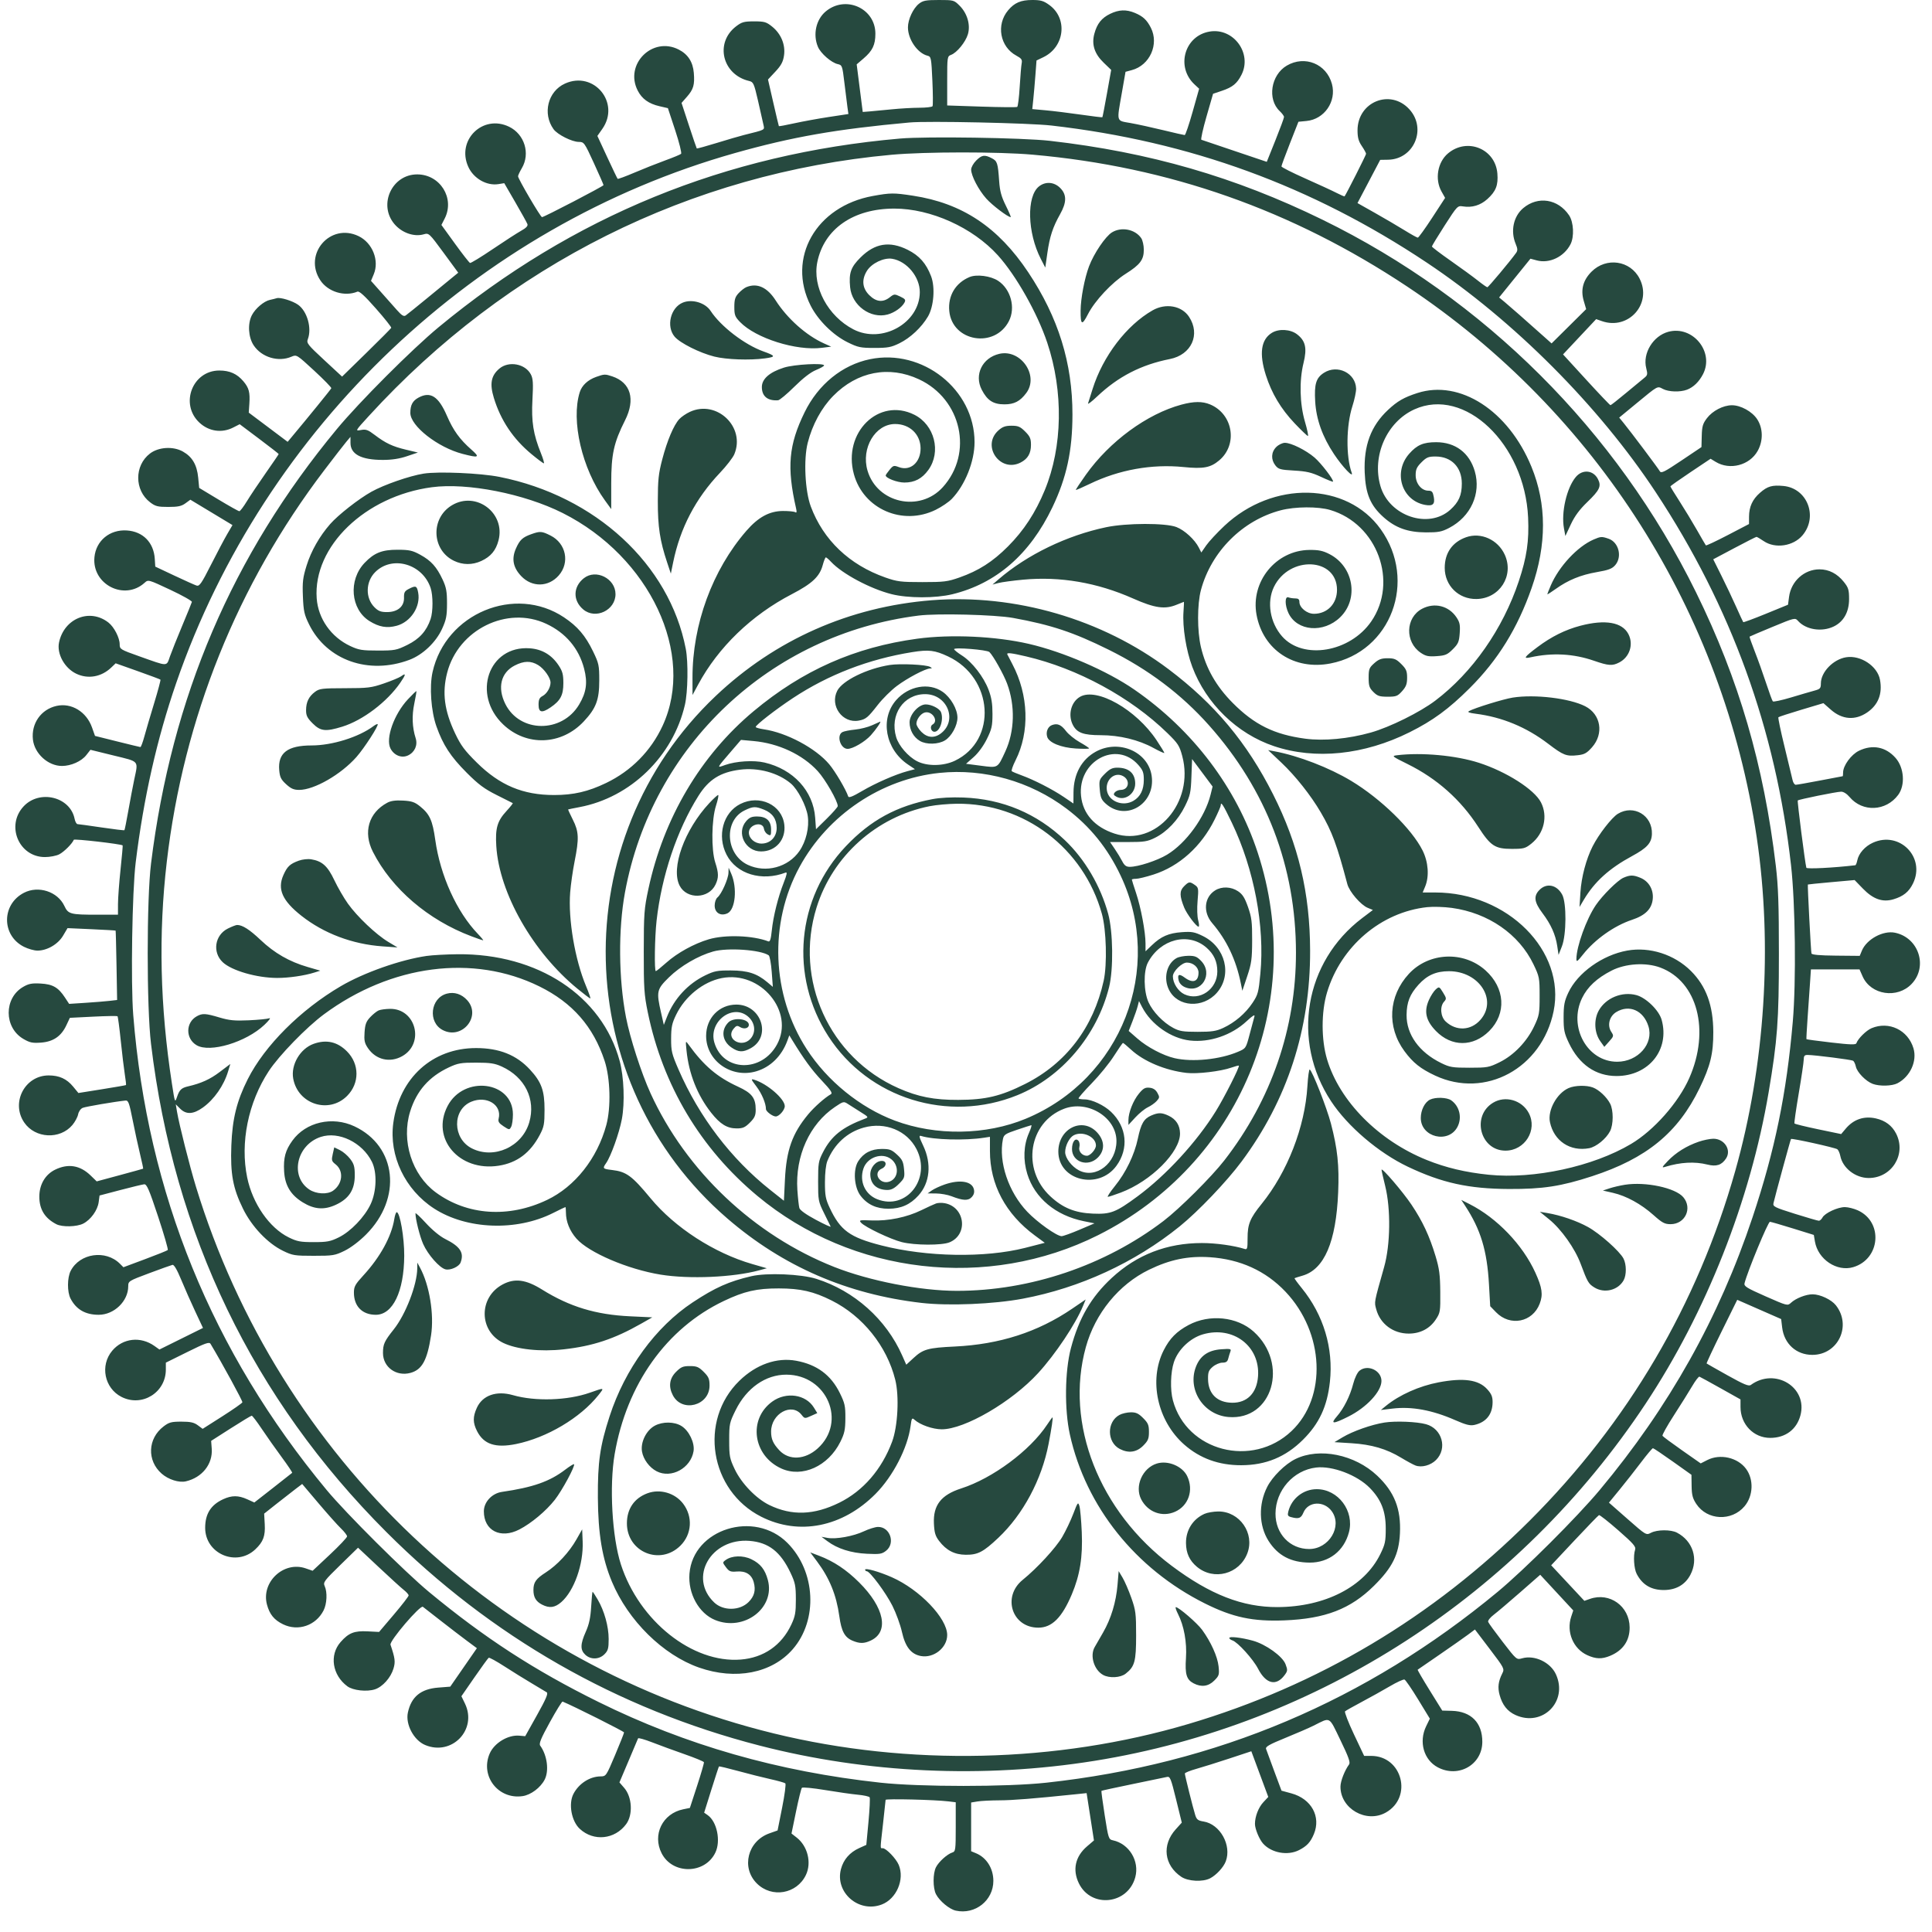 <svg xmlns="http://www.w3.org/2000/svg" width="1000" height="1000" viewBox="0 0 1000 1000" fill="none"><path fill-rule="evenodd" clip-rule="evenodd" d="M475.672 1.921C472.639 4.307 469.951 10.057 469.951 14.159C469.951 20.381 474.896 27.537 480.097 28.843C481.935 29.303 482.059 29.942 482.597 41.758C482.908 48.596 482.945 54.542 482.68 54.971C482.414 55.401 479.333 55.759 475.833 55.767C472.333 55.776 465.885 56.148 461.505 56.594C457.124 57.04 451.967 57.527 450.045 57.678L446.551 57.95L444.984 45.63L443.418 33.309L446.953 30.282C451.628 26.281 453.097 23.207 453.097 17.432C453.097 4.245 437.597 -2.665 427.353 5.956C422.374 10.145 420.682 17.844 423.342 24.21C424.773 27.634 430.297 32.454 433.632 33.187C435.884 33.681 436.013 34.043 437.045 42.735C437.635 47.704 438.346 53.4 438.626 55.393L439.135 59.017L429.081 60.544C423.551 61.385 415.489 62.854 411.165 63.808C406.84 64.763 403.231 65.432 403.143 65.294C403.057 65.157 401.755 59.669 400.25 53.099L397.514 41.154L401.341 37.063C404.312 33.885 405.308 32.032 405.798 28.763C406.629 23.223 404.308 17.535 399.697 13.81C396.646 11.345 395.682 11.062 390.335 11.062C385.127 11.062 383.953 11.384 381.02 13.621C369.874 22.123 373.806 38.639 387.758 41.919C389.943 42.434 390.277 43.171 392.316 51.989C393.526 57.223 394.781 62.776 395.104 64.33C395.754 67.445 396.602 66.98 384.956 69.909C382.766 70.46 376.453 72.305 370.928 74.01C365.404 75.713 360.775 76.982 360.643 76.828C360.511 76.674 358.683 71.311 356.582 64.909L352.763 53.27L355.572 50.07C358.955 46.217 359.627 43.873 359.116 37.71C358.646 32.042 356.081 28.088 351.289 25.643C337.689 18.705 323.13 33.264 330.068 46.864C332.268 51.175 335.761 53.688 341.343 54.977L345.703 55.983L349.49 67.459C351.573 73.771 352.938 79.247 352.524 79.628C352.109 80.01 348.361 81.561 344.196 83.076C340.03 84.592 332.893 87.426 328.337 89.373C323.781 91.32 319.889 92.75 319.688 92.549C319.487 92.348 317.046 87.273 314.264 81.269L309.205 70.354L311.746 66.74C321.245 53.234 307.418 36.454 292.408 43.271C283.57 47.285 280.698 58.805 286.522 66.88C288.527 69.66 296.064 73.451 299.585 73.451C302.278 73.451 302.515 73.784 307.376 84.385C310.134 90.398 312.389 95.544 312.389 95.82C312.389 96.374 281.603 112.389 280.541 112.389C279.775 112.389 268.142 92.545 268.142 91.24C268.142 90.759 269.023 88.872 270.101 87.045C274.574 79.463 271.497 69.467 263.496 65.594C249.89 59.007 236.118 72.55 242.386 86.353C245.134 92.403 251.924 96.284 258.027 95.294L260.995 94.812L266.731 104.707C269.886 110.15 272.701 115.219 272.986 115.973C273.349 116.932 272.366 117.979 269.717 119.458C267.634 120.62 261.011 124.902 254.998 128.971C248.987 133.041 243.72 136.251 243.294 136.105C242.868 135.96 239.36 131.474 235.498 126.138L228.476 116.435L230.167 113.119C235.527 102.614 227.83 90.266 215.922 90.266C202.879 90.266 195.68 105.901 204.111 115.92C207.973 120.51 214.277 122.728 219.336 121.277C221.981 120.519 222.136 120.662 229.603 130.828L237.182 141.15L233.93 143.805C232.141 145.265 226.315 150.044 220.983 154.425C215.652 158.805 210.709 162.788 209.998 163.274C209.009 163.952 207.946 163.301 205.459 160.496C203.674 158.481 199.92 154.254 197.12 151.102L192.027 145.369L193.452 141.958C196.427 134.839 192.802 125.708 185.62 122.231C170.979 115.143 156.798 131.494 165.795 145.089C169.744 151.057 178.377 153.694 184.998 150.957C185.974 150.554 188.734 153.073 194.585 159.709C199.104 164.835 202.669 169.327 202.507 169.691C202.345 170.056 196.553 175.884 189.636 182.642L177.061 194.932L167.781 186.338C159.216 178.407 158.566 177.574 159.339 175.541C161.493 169.876 159.006 161.099 154.298 157.747C151.458 155.725 145.082 153.763 143.236 154.342C142.576 154.55 140.971 154.951 139.67 155.235C136.59 155.907 132.168 159.666 130.373 163.138C128.103 167.528 128.515 174.536 131.29 178.73C135.412 184.958 144.07 187.558 150.885 184.614C153.515 183.478 153.623 183.544 162.639 191.869C167.644 196.49 171.627 200.577 171.489 200.951C171.286 201.505 159.181 216.396 150.769 226.442L148.884 228.694L138.82 221.135L128.758 213.576L129.068 208.967C129.466 203.064 128.862 200.781 126.001 197.381C122.73 193.494 118.918 191.782 113.529 191.782C99.593 191.782 92.946 209.152 103.21 218.749C108.093 223.315 114.811 224.291 120.696 221.29L124.067 219.572L134.158 227.15C139.707 231.319 144.248 234.858 144.248 235.013C144.248 235.169 141.232 239.601 137.546 244.861C133.86 250.121 129.451 256.715 127.748 259.513C126.044 262.312 124.3 264.602 123.872 264.602C123.443 264.602 118.595 261.888 113.096 258.571L103.097 252.54L102.579 247.185C101.94 240.578 99.506 236.442 94.656 233.715C89.639 230.896 82.085 231.349 77.644 234.735C69.484 240.959 69.517 253.757 77.711 260.005C80.426 262.077 81.66 262.389 87.118 262.389C92.113 262.389 93.927 262.006 95.968 260.519L98.536 258.649L109.434 265.216L120.331 271.784L117.643 276.379C116.165 278.906 112.373 286.073 109.217 292.306C104.287 302.041 103.234 303.562 101.752 303.092C100.803 302.79 95.604 300.458 90.197 297.909L80.367 293.273L80.116 289.282C79.581 280.773 73.989 275.095 65.621 274.559C56.793 273.995 49.703 279.858 48.882 288.403C47.524 302.534 64.418 311.127 74.874 301.624C76.724 299.942 76.823 299.969 88.148 305.278C94.423 308.219 99.45 311.047 99.319 311.562C99.187 312.076 96.963 317.55 94.375 323.727C91.789 329.903 88.922 337.068 88.006 339.65C86.067 345.117 87.341 345.111 72.158 339.722C62.275 336.215 61.947 336.016 61.947 333.501C61.947 330.132 59.074 324.547 56.164 322.258C46.524 314.675 33.205 320.012 30.558 332.52C29.321 338.359 33.365 345.76 39.386 348.675C45.5 351.635 52.458 350.426 57.589 345.511L59.867 343.328L71.281 347.377C77.558 349.604 82.853 351.585 83.048 351.779C83.242 351.973 81.785 357.427 79.811 363.897C77.836 370.369 75.545 378.153 74.719 381.195C73.894 384.237 72.972 386.704 72.671 386.679C72.37 386.654 66.96 385.343 60.649 383.768L49.174 380.904L47.62 376.514C44.732 368.362 36.951 363.647 29.243 365.38C21.218 367.182 16.102 374.485 17.039 382.799C17.858 390.071 24.881 396.456 32.062 396.458C36.753 396.461 42.152 394.058 44.663 390.85L46.816 388.098L58.806 391.043C72.377 394.375 71.589 393.46 69.487 403.455C68.766 406.879 67.394 414.119 66.436 419.543C65.478 424.968 64.561 429.539 64.398 429.702C64.236 429.865 58.938 429.231 52.627 428.294C46.315 427.357 40.703 426.581 40.155 426.569C39.607 426.558 38.913 425.32 38.613 423.819C36.331 412.408 20.484 408.535 12.225 417.369C2.916 427.325 9.768 443.616 23.264 443.616C25.824 443.616 29.155 442.976 30.667 442.194C33.168 440.9 37.432 436.636 38.189 434.67C38.425 434.06 62.509 436.827 63.486 437.576C63.602 437.666 63.108 443.285 62.389 450.064C61.67 456.843 61.077 464.879 61.072 467.92L61.062 473.451H50.553C36.352 473.451 35.317 473.178 33.309 468.896C29.832 461.476 19.878 458.245 12.396 462.107C0.749 468.12 0.729 484.167 12.363 490.044C14.531 491.139 17.687 492.035 19.377 492.035C24.38 492.035 30.012 488.756 32.642 484.311L34.956 480.398L47.32 480.956C54.12 481.262 59.755 481.591 59.842 481.686C59.928 481.781 60.139 489.899 60.31 499.727L60.62 517.594L56.637 518.054C54.447 518.307 48.858 518.759 44.219 519.059L35.783 519.605L33.599 516.288C30.159 511.061 27.286 509.416 21.008 509.076C16.494 508.832 14.844 509.15 11.965 510.823C1.964 516.63 2.021 531.841 12.066 537.727C15.399 539.681 16.786 539.973 21.186 539.656C27.539 539.196 31.666 536.389 34.335 530.714L36.163 526.824L48.289 526.215C54.959 525.881 60.601 525.793 60.828 526.019C61.055 526.247 61.811 531.935 62.506 538.658C63.202 545.383 64.147 553.251 64.607 556.143C65.066 559.035 65.343 561.501 65.221 561.623C65.099 561.745 59.505 562.721 52.79 563.791L40.582 565.738L37.836 562.405C34.538 558.404 30.668 556.637 25.205 556.637C12.825 556.637 5.509 570.75 12.558 581.038C18.218 589.297 31.042 589.946 37.478 582.297C38.819 580.704 40.151 578.226 40.438 576.791C40.736 575.299 41.758 573.857 42.825 573.419C44.398 572.774 59.45 570.204 64.956 569.641C66.419 569.491 66.897 570.788 68.648 579.646C69.753 585.243 71.474 593.186 72.473 597.296C73.471 601.406 74.199 604.832 74.09 604.909C73.982 604.985 68.529 606.496 61.973 608.266L50.051 611.482L46.928 608.449C41.472 603.149 35.336 602.127 28.586 605.395C23.425 607.893 20.354 613.106 20.354 619.37C20.354 625.958 23.191 630.557 29.16 633.644C32.207 635.22 39.777 635.041 43.117 633.313C46.987 631.312 50.511 626.413 51.067 622.259L51.533 618.789L62.271 615.966C68.177 614.412 73.737 613.072 74.627 612.987C75.974 612.858 77.181 615.652 81.818 629.646C84.882 638.894 87.141 646.71 86.836 647.014C86.532 647.32 81.243 649.448 75.084 651.744L63.885 655.92L62.078 654.113C54.699 646.735 41.312 648.655 36.598 657.768C34.766 661.312 34.723 668.698 36.515 672.144C39.457 677.801 44.2 680.531 51.086 680.531C59.075 680.531 66.372 673.483 66.372 665.766C66.372 663.12 66.599 662.978 77.213 659.012C83.175 656.784 88.605 654.841 89.278 654.693C90.082 654.517 91.634 657.163 93.792 662.389C95.601 666.77 98.877 674.177 101.073 678.849L105.065 687.344L93.794 692.927L82.522 698.509L79.97 696.691C72.773 691.566 63.59 692.591 58.083 699.135C51.672 706.755 54.029 718.518 62.871 723.029C73.476 728.439 85.841 720.819 85.841 708.873V705.301L97.007 699.774C106.357 695.147 108.304 694.464 108.97 695.575C115.093 705.79 125.672 725.197 125.461 725.829C125.31 726.283 120.62 729.561 115.04 733.112L104.895 739.569L102.374 737.705C100.396 736.243 98.565 735.841 93.883 735.841C88.71 735.841 87.483 736.171 84.665 738.32C76.435 744.597 75.973 755.992 83.674 762.753C87.168 765.821 92.644 767.561 96.206 766.735C104.628 764.781 110.174 757.801 109.593 749.886L109.292 745.792L119.469 739.285C125.066 735.706 129.933 732.771 130.283 732.761C130.633 732.751 132.981 735.829 135.499 739.602C138.018 743.374 142.661 749.96 145.817 754.237C148.974 758.514 151.404 762.159 151.22 762.336C151.035 762.513 146.555 766.042 141.263 770.175L131.641 777.692L127.989 776.034C123.383 773.943 119.979 773.935 115.487 776.009C109.109 778.952 106.195 783.594 106.195 790.81C106.195 804.239 122.389 811.178 132.158 801.935C136.249 798.065 137.369 795.08 137.03 788.956L136.726 783.455L143.363 778.201C147.013 775.311 151.442 771.857 153.204 770.526L156.408 768.106L164.85 778.08C169.492 783.565 174.72 789.426 176.468 791.103C178.216 792.781 179.646 794.639 179.646 795.234C179.646 795.828 175.635 800.074 170.733 804.669L161.82 813.024L158.184 811.771C146.838 807.862 135.076 818.888 138.179 830.523C139.53 835.588 141.915 838.508 146.525 840.739C154.335 844.52 163.489 841.386 167.476 833.566C169.225 830.137 169.504 824.139 168.062 820.976C167.168 819.013 167.758 818.217 176.21 809.974L185.321 801.089L195.979 811.097C201.841 816.602 207.732 821.961 209.071 823.006C210.409 824.052 211.504 825.309 211.504 825.8C211.504 826.291 208.064 830.743 203.858 835.692L196.212 844.69L190.261 844.385C183.366 844.03 180.45 845.188 176.281 849.936C170.385 856.651 171.982 867.039 179.802 872.83C182.727 874.997 189.886 875.776 194.1 874.385C198.065 873.077 202.246 868.386 203.663 863.656C204.721 860.124 204.5 858.355 202.123 851.306C201.479 849.397 217.513 830.623 218.885 831.681C219.45 832.117 223.695 835.428 228.319 839.039C232.943 842.651 239 847.292 241.78 849.353L246.833 853.102L239.942 863.056L233.051 873.009L226.789 873.502C217.788 874.211 212.872 878.266 211.114 886.43C209.801 892.532 214.189 900.764 220.063 903.218C233.941 909.016 247.173 895.212 240.651 881.74L238.823 877.965L245.571 868.205C249.282 862.838 252.604 858.27 252.952 858.054C253.302 857.838 256.961 859.844 261.086 862.512C265.21 865.178 271.571 869.125 275.221 871.281C278.872 873.437 282.368 875.536 282.991 875.944C283.844 876.503 282.606 879.402 277.988 887.665L271.851 898.643L268.78 898.378C262.895 897.871 255.775 902.2 253.426 907.715C248.46 919.368 257.966 931.551 270.55 929.663C274.792 929.027 279.755 925.306 281.904 921.151C284.281 916.554 283.242 908.577 279.609 903.54C278.863 902.505 279.971 899.819 284.632 891.356C287.921 885.385 290.875 880.606 291.197 880.736C296.633 882.943 323.009 896.177 323.009 896.698C323.009 897.093 320.918 902.372 318.363 908.43C313.804 919.239 313.664 919.445 310.898 919.457C305.315 919.481 299.624 923.136 296.824 928.496C294.141 933.632 295.777 942.643 300.12 946.639C307.3 953.249 318.208 952.127 324.098 944.171C327.69 939.32 327.2 930.152 323.097 925.424L320.619 922.566L325.313 911.504C327.896 905.42 330.128 900.141 330.272 899.772C330.417 899.403 333.72 900.341 337.613 901.857C341.505 903.372 349.063 906.139 354.407 908.005C359.751 909.873 364.227 911.722 364.352 912.116C364.477 912.51 362.892 917.995 360.83 924.305L357.08 935.779L353.619 936.489C342.929 938.683 337.556 949.643 342.458 959.253C348.135 970.381 364.944 970.125 370.305 958.829C373.152 952.828 371.097 942.879 366.317 939.53L364.468 938.236L368.171 926.419C370.207 919.92 371.992 914.473 372.138 914.315C372.283 914.157 376.72 915.211 381.998 916.656C387.275 918.101 394.779 919.992 398.673 920.859C402.566 921.726 406.081 922.713 406.483 923.055C406.885 923.396 406.148 929.021 404.843 935.556L402.474 947.437L398.226 948.945C386.98 952.94 383.53 966.658 391.715 974.842C399.467 982.595 412.456 980.346 417.158 970.436C420.159 964.112 418.049 955.577 412.388 951.146L409.682 949.028L412.038 937.567C413.335 931.264 414.693 925.775 415.058 925.371C415.421 924.966 420.825 925.486 427.065 926.527C433.305 927.567 440.932 928.654 444.012 928.942C447.094 929.229 449.843 929.835 450.123 930.287C450.403 930.74 450.13 936.463 449.517 943.006L448.404 954.904L444.777 956.54C439.836 958.77 436.602 962.472 435.288 967.401C432.061 979.5 444.439 990.297 456.358 985.781C464.016 982.881 468.348 972.787 465.175 965.237C463.818 962.006 458.658 956.637 456.912 956.637C455.508 956.637 455.495 957.746 457.071 943.805C457.787 937.478 458.381 931.99 458.389 931.61C458.407 930.92 483.827 931.533 490.929 932.395L494.69 932.852V945.57C494.69 957.522 494.583 958.322 492.916 958.851C490.288 959.685 485.958 963.577 484.481 966.433C482.821 969.644 482.813 977.244 484.468 980.443C486.289 983.964 491.414 988.219 494.706 988.942C504.741 991.145 514.159 983.688 514.159 973.537C514.159 967.105 510.649 961.504 505.206 959.249L502.655 958.192V945.584V932.975L505.974 932.427C507.799 932.125 512.876 931.866 517.257 931.85C524.205 931.826 534.948 930.971 556.658 928.715L562.432 928.115L564.329 940.362L566.227 952.609L562.644 955.676C556.554 960.889 555.022 967.787 558.405 974.774C564.738 987.857 583.808 985.804 587.625 971.628C589.874 963.273 584.452 954.342 576.036 952.54C573.836 952.069 573.684 951.608 571.805 939.623C570.734 932.787 569.969 927.082 570.106 926.944C570.243 926.807 577.523 925.223 586.284 923.424C595.044 921.625 603.017 919.97 604 919.747C605.623 919.378 606.058 920.447 608.739 931.362L611.691 943.384L608.552 946.858C601.274 954.914 602.507 965.422 611.435 971.439C614.952 973.809 622.553 974.197 626.372 972.203C629.58 970.527 633.304 966.49 634.457 963.438C637.604 955.11 631.517 944.178 622.974 942.813C620.104 942.353 619.389 941.805 618.656 939.494C617.523 935.929 613.274 918.935 613.274 917.97C613.274 917.566 615.962 916.477 619.248 915.551C622.533 914.626 630.275 912.199 636.451 910.158L647.682 906.447L652.069 918.271L656.456 930.095L653.914 932.816C651.384 935.525 649.572 940.205 649.563 944.055C649.556 946.618 651.821 952.083 653.795 954.266C658.17 959.104 666.517 960.609 672.381 957.616C676.436 955.546 678.298 953.536 680.055 949.333C683.842 940.27 678.767 931.07 668.428 928.248L663.304 926.85L659.537 916.743C657.465 911.185 655.558 905.998 655.299 905.217C654.93 904.102 657.069 902.885 665.247 899.559C670.976 897.228 677.581 894.364 679.922 893.193C688.877 888.718 687.687 888.074 693.806 900.711C698.044 909.462 699.033 912.241 698.278 913.274C695.977 916.422 693.843 921.909 693.825 924.72C693.751 936.158 707.181 943.859 717.291 938.176C731.36 930.269 725.825 908.85 709.712 908.85H706.079L700.787 897.651C697.875 891.492 695.811 886.153 696.198 885.787C696.586 885.42 700.487 883.217 704.867 880.891C709.248 878.566 715.782 874.926 719.389 872.804C722.996 870.682 726.405 869.122 726.966 869.337C727.528 869.552 730.708 874.194 734.035 879.651L740.082 889.574L738.182 893.483C734.261 901.556 736.912 910.915 744.212 914.776C754.916 920.436 767.201 913.411 767.243 901.606C767.277 891.703 761.455 885.781 751.433 885.524L746.51 885.398L740.003 874.919C736.424 869.156 733.625 864.346 733.783 864.232C733.942 864.117 739.049 860.603 745.133 856.421C751.217 852.24 757.821 847.605 759.809 846.123L763.422 843.427L771.121 853.559C778.623 863.435 778.788 863.755 777.587 866.138C775.52 870.241 775.124 873.344 776.173 877.237C777.577 882.452 780.199 885.775 784.426 887.695C798.406 894.043 811.72 880.66 805.36 866.651C802.52 860.397 794.289 856.492 787.842 858.341C784.999 859.156 784.96 859.123 777.863 849.929C773.944 844.853 770.533 840.166 770.282 839.513C770.022 838.835 771.266 837.233 773.188 835.772C775.036 834.366 781.198 829.138 786.882 824.155L797.215 815.095L805.766 824.329L814.318 833.564L813.251 836.797C810.643 844.698 814.281 853.4 821.579 856.714C826.043 858.742 829.143 858.826 833.423 857.037C840.084 854.254 843.551 849.184 843.497 842.302C843.412 831.375 833.177 824.021 822.995 827.572L820.061 828.594L811.476 819.394L802.891 810.194L814.926 797.353C821.545 790.291 827.263 784.381 827.632 784.221C828.001 784.06 832.497 787.6 837.623 792.088C845.45 798.94 846.845 800.547 846.332 802.115C845.299 805.27 845.736 811.935 847.157 814.665C850.088 820.302 854.67 823.014 861.225 822.995C867.51 822.975 872.22 820.272 874.934 815.127C879.238 806.967 876.254 797.614 867.965 793.284C864.845 791.654 857.751 791.697 854.554 793.364C852.031 794.68 852.019 794.673 842.408 786.221L832.787 777.762L838.359 770.96C841.425 767.22 846.411 760.874 849.44 756.858C852.469 752.843 855.228 749.573 855.571 749.59C855.914 749.609 860.536 752.712 865.843 756.487L875.49 763.35L875.577 769.13C875.647 773.817 876.109 775.583 878.019 778.467C883.643 786.965 896.304 787.558 902.969 779.637C907.493 774.26 907.83 765.768 903.738 760.248C899.389 754.381 890.332 752.335 883.694 755.719L880.288 757.455L870.625 750.685C865.31 746.962 860.753 743.58 860.499 743.169C860.246 742.758 862.927 737.955 866.457 732.495C869.988 727.034 874.232 720.254 875.89 717.428C877.548 714.602 879.231 712.412 879.631 712.561C880.031 712.71 884.975 715.42 890.619 718.584L900.88 724.336L900.882 728.26C900.889 737.227 907.641 744.248 916.257 744.248C924.109 744.248 929.925 739.926 931.889 732.629C935.806 718.083 918.771 707.634 906.195 716.868C905.151 717.635 902.596 716.575 894.248 711.915C888.407 708.655 883.5 705.873 883.343 705.733C883.187 705.592 886.689 698.121 891.127 689.13L899.194 672.782L910.558 677.763L921.92 682.743L922.44 687.087C923.451 695.548 929.756 701.279 938.053 701.279C951.401 701.279 958.565 686.19 950.241 675.608C947.951 672.697 942.161 669.958 938.246 669.931C934.81 669.908 929.503 671.98 927.004 674.32C925.249 675.961 925.045 675.91 913.873 670.984C903.977 666.621 902.581 665.75 902.974 664.185C904.505 658.074 915.162 632.316 916.123 632.4C916.747 632.455 922.11 634.007 928.042 635.85L938.827 639.199L939.399 642.588C940.964 651.85 950.774 658.409 959.258 655.867C973.309 651.658 974.842 632.481 961.607 626.472C959.604 625.562 956.597 624.809 954.926 624.798C951.229 624.774 944.551 627.867 943.317 630.174C942.821 631.101 941.977 631.858 941.441 631.858C940.904 631.858 935.303 630.235 928.992 628.252C918.431 624.933 917.553 624.493 917.958 622.721C918.836 618.872 926.766 589.815 927.012 589.538C927.443 589.055 949.936 594.037 950.999 594.851C951.55 595.271 952.243 596.835 952.541 598.325C953.802 604.628 960.384 609.735 967.25 609.735C979.226 609.735 986.853 597.384 981.436 586.765C979.311 582.6 975.829 579.99 970.927 578.889C964.815 577.516 959.418 579.351 955.35 584.185L952.986 586.994L941.063 584.512C934.505 583.146 928.99 581.786 928.807 581.49C928.624 581.194 929.622 574.187 931.027 565.918C932.43 557.65 933.59 549.79 933.604 548.451C933.623 546.52 934.039 546.021 935.62 546.036C939.294 546.071 958.281 548.49 959.166 549.037C959.647 549.335 960.289 550.708 960.592 552.089C961.241 555.041 965.766 559.674 969.305 561.008C972.815 562.331 979.298 562.174 982.124 560.698C988.725 557.25 992.393 549.231 990.405 542.595C987.575 533.149 977.735 528.42 968.735 532.181C965.985 533.33 961.648 537.622 960.865 539.97C960.578 540.833 957.789 540.754 947.844 539.603C940.883 538.797 935.111 538.019 935.017 537.874C934.922 537.729 935.183 532.832 935.598 526.991C936.013 521.15 936.572 513.087 936.84 509.071L937.328 501.77H949.909H962.491L964.089 505.393C968.352 515.054 982.136 517.104 989.545 509.18C997.989 500.15 993.085 485.297 980.827 482.77C974.685 481.504 966.163 486.13 963.705 492.064L962.59 494.754L950.262 494.638C941.81 494.558 937.831 494.2 937.61 493.499C937.318 492.575 935.519 458.157 935.745 457.824C935.797 457.747 941.264 457.196 947.892 456.6L959.944 455.517L964.264 459.977C969.551 465.435 974.46 467.144 980.053 465.471C985.193 463.934 988.084 461.585 990.189 457.236C996.746 443.692 983.162 429.941 969.399 436.191C965.293 438.057 962.053 441.727 961.332 445.33C961.062 446.682 960.592 447.818 960.288 447.853C949.301 449.163 935.152 449.886 934.963 449.148C934.235 446.306 930.193 414.645 930.517 414.321C931.08 413.758 950.509 409.815 952.934 409.772C954.175 409.749 955.905 410.833 957.329 412.524C964.043 420.504 976.177 419.975 982.505 411.427C986.228 406.4 985.595 397.373 981.165 392.327C976.101 386.559 969.205 385.196 962.214 388.581C958.158 390.543 953.982 396.265 953.982 399.857C953.982 400.909 953.883 401.772 953.761 401.774C953.639 401.777 948.38 402.773 942.073 403.987C935.766 405.201 930.099 406.195 929.479 406.195C928.859 406.195 928.118 405.099 927.832 403.761C927.546 402.423 925.674 394.663 923.673 386.516C921.673 378.37 920.242 371.498 920.495 371.246C920.747 370.993 926.095 369.249 932.377 367.369L943.8 363.951L947.665 367.353C953.498 372.488 960.217 373.001 966.412 368.784C972.176 364.861 974.441 359.089 973.074 351.807C971.753 344.765 963.059 338.995 955.573 340.191C948.876 341.263 942.488 347.866 942.481 353.727C942.478 356.261 942.119 356.666 939.159 357.464C937.335 357.956 931.866 359.552 927.009 361.012C922.151 362.47 917.92 363.377 917.606 363.027C917.291 362.676 915.724 358.407 914.123 353.54C912.521 348.673 909.892 341.33 908.28 337.223C906.667 333.116 905.455 329.649 905.586 329.518C905.716 329.388 911.06 327.115 917.46 324.468C929.022 319.687 929.109 319.667 930.697 321.423C934.8 325.956 942.903 327.225 949.066 324.3C954.22 321.854 957.08 316.789 957.08 310.103C957.08 305.276 956.741 304.165 954.362 301.189C950.941 296.907 946.653 294.694 941.779 294.692C933.865 294.689 927.09 300.8 926.014 308.913L925.472 313.003L914.035 317.682C907.745 320.257 902.466 322.21 902.305 322.022C902.144 321.835 900.507 318.296 898.667 314.159C896.828 310.022 893.397 302.78 891.044 298.065L886.766 289.493L897.715 283.684C903.736 280.49 908.887 277.876 909.159 277.876C909.433 277.876 911.123 278.872 912.916 280.089C918.858 284.121 928.237 282.711 932.982 277.072C941.13 267.389 935.467 252.725 923.123 251.538C917.237 250.973 914.835 251.673 910.946 255.088C907.063 258.497 905.315 262.322 905.296 267.45L905.282 271.239L894.286 276.97C888.238 280.121 883.136 282.511 882.948 282.28C882.76 282.048 880.681 278.473 878.327 274.336C875.973 270.199 871.922 263.515 869.325 259.482C866.727 255.45 864.602 251.973 864.602 251.757C864.602 251.54 869.282 248.233 875 244.407L885.398 237.452L888.031 239.056C895.352 243.514 905.553 240.87 909.746 233.427C912.696 228.191 912.588 221.635 909.473 216.929C906.857 212.975 900.935 209.725 896.402 209.754C891.917 209.782 886.423 212.629 883.526 216.426C881.367 219.255 880.951 220.669 880.824 225.593L880.674 231.416L870.298 238.379C861.393 244.353 859.806 245.135 859.108 243.889C858.222 242.304 844.018 223.383 840.359 218.913L838.094 216.146L847.087 208.736C858.391 199.423 857.758 199.766 860.751 201.328C863.707 202.87 869.633 203.052 873.173 201.711C876.529 200.439 879.47 197.582 881.502 193.619C887.413 182.092 876.12 168.342 863.528 171.733C855.634 173.858 850.139 182.89 852.081 190.546C852.886 193.713 852.777 194.247 851.048 195.619C849.985 196.464 845.73 199.981 841.593 203.435C837.456 206.89 833.85 209.72 833.58 209.726C833.31 209.73 827.675 203.819 821.059 196.588L809.03 183.441L817.597 174.311L826.166 165.181L829.144 166.219C842.958 171.034 855.26 157.159 848.655 144.213C843.843 134.78 831.418 132.976 823.789 140.604C819.385 145.009 818.055 149.976 819.74 155.726L820.996 160.009L812.047 168.88L803.097 177.751L799.45 174.496C789.19 165.338 781.531 158.598 778.885 156.402L775.937 153.955L784.046 143.93L792.155 133.906L795.45 134.786C801.995 136.533 809.53 132.934 812.877 126.461C814.901 122.548 814.533 114.976 812.147 111.435C806.424 102.943 796.03 101.319 788.415 107.726C783.36 111.98 781.745 119.617 784.504 126.219C785.565 128.758 785.608 129.673 784.725 130.908C781.694 135.148 770.371 148.673 769.852 148.673C769.526 148.673 767.305 147.119 764.92 145.219C762.534 143.319 756.209 138.704 750.866 134.963C745.522 131.222 741.151 127.898 741.151 127.576C741.151 127.254 744.131 122.352 747.773 116.682C754.27 106.568 754.45 106.381 757.237 106.835C761.912 107.593 766.269 106.282 769.861 103.038C774.284 99.043 775.536 95.835 775.034 89.781C773.973 76.99 759.387 71.069 749.477 79.407C744.075 83.953 742.568 92.788 746.118 99.104L747.988 102.432L741.28 112.72C737.59 118.379 734.249 123.009 733.856 123.009C733.462 123.009 730.363 121.289 726.968 119.185C723.574 117.082 716.71 113.055 711.714 110.236L702.632 105.11L708.512 93.927L714.393 82.743L718.48 82.673C731.866 82.442 738.577 66.639 729.538 56.634C719.729 45.777 702.655 52.663 702.655 67.475C702.655 71.183 703.174 73.084 704.867 75.58C706.084 77.373 707.08 79.188 707.08 79.612C707.08 80.212 696.892 100.364 695.958 101.611C695.843 101.766 694.016 100.996 691.9 99.9C689.784 98.803 682.478 95.429 675.664 92.403C668.85 89.377 663.274 86.555 663.274 86.133C663.274 85.711 665.252 80.337 667.67 74.193L672.065 63.02L676.261 62.617C685.508 61.728 691.843 52.508 689.412 43.477C686.608 33.066 675.374 28.488 666.045 33.956C657.801 38.788 655.848 51.376 662.388 57.521C663.605 58.665 664.604 60.029 664.605 60.552C664.607 61.076 662.6 66.513 660.145 72.635L655.682 83.767L639.125 78.182C630.018 75.111 622.235 72.48 621.831 72.336C621.427 72.193 622.621 66.782 624.486 60.312L627.876 48.547L632.524 46.975C637.976 45.132 640.277 43.248 642.572 38.752C648.23 27.666 638.543 14.359 626.236 16.316C613.148 18.396 608.462 34.597 618.309 43.727L620.672 45.919L617.287 57.915C615.425 64.513 613.586 69.912 613.199 69.912C612.812 69.912 607.793 68.767 602.045 67.368C596.297 65.969 588.705 64.312 585.177 63.687C577.624 62.347 577.963 63.521 580.665 48.059L582.569 37.165L585.859 36.278C595.151 33.776 600.026 22.88 595.669 14.345C593.599 10.289 591.589 8.427 587.386 6.671C582.95 4.818 579.154 4.962 574.622 7.156C570.175 9.308 567.837 12.257 566.429 17.486C564.934 23.039 566.499 27.866 571.288 32.471L575.145 36.181L572.977 48.32C571.784 54.997 570.706 60.56 570.582 60.684C570.457 60.807 565.376 60.191 559.292 59.315C553.208 58.44 545.097 57.44 541.267 57.095L534.304 56.466L534.828 51.464C535.117 48.712 535.611 43.051 535.926 38.885L536.499 31.31L540.057 29.593C551.089 24.268 552.763 9.566 543.132 2.589C540.142 0.423 538.704 0 534.336 0C528.398 0 525.111 1.396 521.81 5.319C515.495 12.823 517.561 24.221 526.066 28.802C528.703 30.221 529.176 30.898 528.82 32.736C528.582 33.957 528.121 39.444 527.796 44.93C527.47 50.417 526.887 55.101 526.5 55.34C526.112 55.579 517.802 55.508 508.031 55.181L490.266 54.588V41.873C490.266 29.403 490.305 29.145 492.312 28.382C495.318 27.239 499.766 21.781 500.973 17.757C502.414 12.944 500.689 6.943 496.725 2.979C493.793 0.047 493.624 0 485.931 0C479.25 0 477.76 0.279 475.672 1.921ZM470.797 63.396C432.966 66.839 410.131 70.836 380.413 79.219C246.593 116.965 136.9 221.001 91.214 353.504C81.22 382.489 74.32 413.05 70.227 446.46C68.406 461.318 67.646 508.808 68.964 525.356C76.308 617.584 109.733 699.666 169.092 771.239C179.082 783.285 209.672 813.75 222.124 824.054C250.842 847.819 276.628 864.552 309.735 880.908C355.02 903.28 402.715 916.936 455.752 922.716C476.239 924.948 521.106 924.948 541.593 922.716C629.7 913.114 707.047 880.403 775.221 823.909C789.039 812.458 816.276 785.278 827.999 771.239C863.895 728.254 889.72 682.176 907.109 630.089C918.682 595.42 924.714 566.09 927.948 528.761C929.728 508.209 929.269 467.624 927.032 447.803C919.1 377.526 896.083 314.052 857.07 254.867C827.593 210.15 783.526 165.944 738.496 135.924C678.958 96.231 615.928 73.21 544.248 64.976C532.83 63.666 480.267 62.534 470.797 63.396ZM465.929 71.706C375.498 79.578 296.579 111.843 226.991 169.395C213.212 180.791 185.976 208.058 174.323 222.124C120.221 287.427 88.849 360.774 78.179 446.903C75.884 465.426 75.874 521.202 78.162 540.266C90.01 638.986 130.945 723.908 199.969 792.958C254.14 847.149 319.33 884.457 393.135 903.505C448.792 917.87 508.911 920.62 566.372 911.431C682.231 892.903 786.177 825.566 851.771 726.549C883.158 679.168 905.957 621.455 915.442 565.371C920.001 538.42 920.754 528.274 920.754 493.805C920.754 468.342 920.42 458.695 919.174 448.23C912.95 395.953 900.053 351.725 877.884 306.637C836.704 222.884 768.389 154.729 684.513 113.719C639.258 91.591 594.961 78.776 543.363 72.884C529.392 71.289 479.45 70.529 465.929 71.706ZM461.505 80.102C357.316 89.618 262.47 137.016 190.892 215.335C183.788 223.11 183.766 223.146 186.803 222.576C189.389 222.091 190.459 222.466 193.821 225.028C199.521 229.373 203.164 231.1 210.138 232.761L216.295 234.227L210.63 236.14C206.779 237.441 202.798 238.053 198.19 238.053C186.989 238.053 181.42 235.138 181.412 229.271L181.407 226.106L179.178 228.761C177.952 230.221 172.857 236.796 167.854 243.373C122.852 302.532 95.004 371.757 86.332 446.018C81.955 483.504 82.818 520.829 88.989 560.912C90.528 570.905 90.537 570.928 91.668 567.638C92.897 564.066 93.928 563.096 97.345 562.303C104.135 560.728 108.721 558.649 113.674 554.899L119.217 550.704L118.073 554.508C115.851 561.889 110.862 569.051 105.018 573.249C100.071 576.801 96.377 576.989 93.237 573.849L90.98 571.591L91.614 575.397C92.705 581.949 98.156 603.535 101.401 614.159C144.312 754.651 258.324 862.515 400.626 897.248C470.419 914.282 546.819 912.539 615.044 892.354C682.21 872.482 741.704 837.058 791.648 787.197C842.649 736.284 878.665 675.048 898.145 606.127C913.574 551.54 917.576 489.469 909.28 433.415C892.048 316.977 826.341 213.449 728.319 148.291C668.794 108.723 605.058 86.284 534.513 80.058C516.773 78.493 478.875 78.516 461.505 80.102ZM505.242 83.118C503.819 84.541 502.659 86.631 502.664 87.764C502.677 90.974 506.474 98.261 510.486 102.775C513.541 106.212 521.674 112.389 523.146 112.389C523.38 112.389 522.235 109.697 520.601 106.407C518.305 101.781 517.527 98.923 517.167 93.796C516.502 84.306 516.199 83.371 513.305 81.874C509.61 79.963 508.175 80.184 505.242 83.118ZM537.794 96.474C531.266 101.609 531.74 120.45 538.739 134.033L541.038 138.496L542.111 130.973C543.328 122.448 544.935 117.55 548.709 110.862C552.17 104.729 552.179 100.716 548.741 97.277C545.602 94.138 541.176 93.813 537.794 96.474ZM451.819 101.428C422.317 106.754 407.101 133.598 419.612 158.248C423.443 165.794 431.184 173.458 438.728 177.172C444.103 179.818 445.396 180.089 452.636 180.089C459.551 180.089 461.282 179.763 465.566 177.659C471.198 174.893 476.97 169.482 480.301 163.844C483.335 158.71 484.115 148.706 481.928 142.979C479.384 136.319 475.834 132.303 469.84 129.307C460.482 124.631 452.853 125.865 445.417 133.257C440.366 138.277 439.313 141.289 440.024 148.685C440.929 158.105 450.59 165.142 459.397 162.795C462.966 161.843 466.806 159.133 468.154 156.613C468.902 155.217 468.559 154.728 465.966 153.497C463.02 152.1 462.789 152.118 460.529 153.896C456.989 156.68 453.466 156.297 449.912 152.743C446.311 149.142 445.89 144.768 448.706 140.212C451.138 136.276 457.459 133.242 461.769 133.942C469.383 135.178 476.125 143.325 476.087 151.245C476.011 167.232 456.485 178.146 441.698 170.467C428.52 163.624 420.399 148.45 423.05 135.619C426.598 118.441 441.697 107.965 462.904 107.965C481.735 107.965 503.474 117.768 516.469 132.121C525.9 142.537 536.929 162.05 542.061 177.399C550.5 202.637 550.02 231.249 540.782 253.686C535.98 265.348 529.919 274.621 521.74 282.819C513.791 290.786 506.577 295.399 496.545 298.93C490.488 301.063 488.597 301.296 477.434 301.296C466.234 301.296 464.391 301.066 458.236 298.902C439.629 292.356 426.161 279.526 419.668 262.161C416.674 254.151 415.88 237.761 418.073 229.203C420.491 219.76 425.182 211.125 431.253 204.939C443.703 192.254 460.163 189.077 475.72 196.357C497.748 206.665 503.887 234.569 487.997 252.159C476.081 265.347 453.962 260.463 449.012 243.551C445.615 231.943 453.024 219.469 463.318 219.469C470.822 219.469 476.381 224.731 476.487 231.931C476.595 239.294 471.205 244.022 465.264 241.78C462.655 240.795 462.303 240.896 460.459 243.146C459.366 244.482 458.457 245.788 458.439 246.048C458.345 247.44 464.373 249.762 468.076 249.762C473.424 249.762 477.241 247.765 480.505 243.258C487.29 233.891 483.729 219.889 473.231 214.658C454.851 205.498 436.114 223.898 441.955 245.374C446.879 263.477 467.163 272.327 484.34 263.866C487.356 262.381 491.091 259.848 492.642 258.238C499.53 251.083 504.425 238.876 504.425 228.851C504.425 201.627 477.502 180.289 450.265 185.927C435.938 188.892 423.553 198.95 416.483 213.358C408.205 230.23 407.177 241.812 412.06 263.185C412.484 265.041 412.358 265.572 411.602 265.104C411.028 264.75 408.174 264.471 405.262 264.484C398.274 264.518 392.487 267.655 386.329 274.749C368.707 295.051 358.386 323.219 358.433 350.885L358.447 359.735L361.373 354.307C371.79 334.981 388.99 318.38 409.79 307.573C420.407 302.056 424.259 298.427 425.864 292.428C426.443 290.266 427.162 288.496 427.463 288.496C427.764 288.496 428.975 289.535 430.156 290.806C435.881 296.973 450.486 304.773 461.505 307.545C469.96 309.673 484.262 309.69 492.92 307.581C515.666 302.042 533.063 286.928 544.715 262.584C552.073 247.213 555.081 233.317 555.1 214.602C555.128 187.93 547.801 164.341 532.221 140.945C516.64 117.549 498.03 105.179 472.566 101.293C462.562 99.766 460.965 99.777 451.819 101.428ZM575.581 120.26C572.17 122.34 566.227 131.125 563.683 137.844C561.371 143.954 559.366 154.499 559.323 160.768C559.272 168.295 560.039 168.664 563.135 162.604C566.675 155.673 575.519 146.221 582.717 141.675C590.124 136.997 592.035 134.455 592.035 129.281C592.035 126.99 591.424 124.3 590.654 123.201C587.47 118.654 580.458 117.287 575.581 120.26ZM501.797 143.414C494.536 146.472 490.588 153.119 491.345 161.009C492.869 176.866 514.883 180.558 522.218 166.186C525.751 159.265 523.192 149.691 516.654 145.364C512.779 142.8 505.518 141.847 501.797 143.414ZM386.283 148.632C385.31 149.035 383.518 150.435 382.301 151.744C380.512 153.669 380.089 155.034 380.089 158.872C380.089 163.065 380.437 163.978 383.076 166.702C391.213 175.096 412.125 181.687 425.373 180.031L430.228 179.425L426.489 177.75C417.335 173.652 407.504 164.905 401.496 155.513C397.121 148.674 391.895 146.311 386.283 148.632ZM353.467 156.61C347.066 159.2 344.701 168.929 349.18 174.252C351.949 177.542 362.154 182.665 369.729 184.566C375.953 186.127 388.022 186.558 395.897 185.5C401.679 184.724 401.566 184.196 395.133 181.897C385.385 178.414 373.069 168.958 367.81 160.917C365.048 156.695 358.281 154.662 353.467 156.61ZM596.566 160.644C583.064 168.363 570.875 184.34 565.528 201.327C564.456 204.735 563.394 208.096 563.167 208.799C562.942 209.501 565.063 207.888 567.882 205.212C578.731 194.92 590.689 188.766 605.535 185.835C616.689 183.632 621.459 173.15 615.469 164.009C611.679 158.224 603.383 156.748 596.566 160.644ZM658.295 172.287C652.688 175.766 651.659 183.013 655.192 194.141C658.19 203.582 662.998 211.628 670.126 219.131C673.539 222.724 676.62 225.664 676.971 225.664C677.323 225.664 676.643 222.378 675.462 218.363C672.731 209.082 672.433 197.088 674.704 187.878C676.604 180.169 675.74 176.381 671.304 172.999C667.87 170.38 661.895 170.052 658.295 172.287ZM517.238 183.145C508.445 185.181 504.145 193.968 508.147 201.718C511.032 207.304 514.12 209.292 519.912 209.292C524.963 209.292 527.989 207.715 531.204 203.409C537.913 194.423 528.364 180.568 517.238 183.145ZM258.491 190.773C254.183 194.398 253.383 198.595 255.605 205.91C259.143 217.558 265.619 227.222 275.173 235.112C278.309 237.704 281.15 239.823 281.485 239.823C281.82 239.823 281.154 237.492 280.004 234.643C276.018 224.777 274.977 218.22 275.592 206.862C276.051 198.41 275.9 195.973 274.789 193.824C271.922 188.281 263.358 186.678 258.491 190.773ZM405.752 190.282C398.295 192.652 394.336 196.136 394.336 200.328C394.336 205.132 397.329 207.57 402.75 207.181C403.532 207.126 407.315 203.966 411.157 200.162C415.697 195.664 419.612 192.645 422.342 191.534C424.652 190.593 426.543 189.524 426.545 189.159C426.552 187.756 411.07 188.592 405.752 190.282ZM685.274 192.961C681.193 195.575 680.214 198.773 680.739 207.776C681.281 217.084 684.487 226.047 690.505 235.081C694.891 241.664 700.775 247.857 699.638 244.692C696.592 236.218 696.768 220.3 700.02 210.177C701.115 206.77 701.968 202.693 701.918 201.117C701.658 193.096 692.254 188.489 685.274 192.961ZM308.544 195.096C304.238 196.632 301.178 199.49 300.075 203.006C295.459 217.732 301.238 242.595 313.083 258.971L316.372 263.517V250.121C316.372 235.137 317.689 229.141 323.533 217.538C328.996 206.689 326.466 198.016 316.904 194.813C313.2 193.573 312.777 193.587 308.544 195.096ZM733.628 203.435C726.662 205.684 723.312 207.61 718.435 212.172C709.567 220.466 705.797 230.595 706.368 244.584C706.821 255.658 709.298 261.569 716.016 267.61C722.253 273.217 728.653 275.527 738.053 275.563C744.486 275.588 746.224 275.255 750.056 273.263C761.281 267.428 766.703 255.466 763.349 243.93C760.567 234.362 753.296 228.887 743.363 228.881C736.716 228.879 733.41 230.301 729.373 234.899C720.941 244.502 725.52 259.122 737.652 261.338C741.644 262.067 742.823 260.967 742.112 257.177C741.613 254.519 741.141 253.982 739.3 253.982C735.767 253.982 732.743 250.287 732.743 245.969C732.743 242.977 733.298 241.746 735.752 239.292C738.349 236.696 739.35 236.284 743.053 236.287C751.243 236.293 756.628 241.829 756.634 250.25C756.638 256.323 755.081 259.872 750.665 263.858C739.399 274.022 719.029 267.13 714.523 251.629C709.98 236.003 717.77 218.382 732.094 211.887C758.087 200.099 789.222 229.738 790.947 267.911C791.494 280.006 790.264 288.405 786.131 300.804C777.878 325.56 762.131 348.09 742.907 362.644C734.958 368.663 719.378 376.377 709.574 379.15C698.003 382.423 685.231 383.624 675.612 382.344C659.569 380.209 649.249 375.12 638.023 363.806C629.48 355.196 624.189 345.903 621.601 334.956C619.636 326.65 619.641 312.711 621.609 305.381C626.959 285.466 643.15 269.291 662.903 264.128C670.378 262.174 682.242 262.103 688.537 263.973C712.882 271.207 723.889 301.108 709.765 321.637C698.751 337.646 674.436 341.719 663.594 329.371C657.356 322.266 655.596 311.619 659.37 303.821C667.318 287.404 692.029 288.529 692.029 305.31C692.029 312.504 687.023 317.699 680.092 317.699C676.462 317.699 672.566 314.513 672.566 311.544C672.566 310.22 671.992 309.735 670.427 309.735C669.25 309.735 667.657 309.493 666.887 309.197C664.969 308.462 664.991 313.289 666.923 317.362C671.375 326.743 685.068 327.846 693.655 319.512C703.464 309.993 700.641 293.244 688.143 286.812C684.716 285.049 682.572 284.601 677.766 284.645C660.458 284.804 647.207 301.047 650.381 318.212C653.751 336.446 669.909 347.073 688.681 343.404C720.033 337.276 733.73 300.607 714.64 273.912C697.135 249.435 658.789 248.615 633.737 272.183C629.962 275.734 625.732 280.288 624.336 282.303L621.797 285.966L620.531 283.47C618.397 279.258 613.135 274.43 608.898 272.795C603.291 270.631 583.089 270.677 572.566 272.879C552.21 277.138 531.604 287.122 516.814 299.893L513.717 302.567L516.814 301.756C518.518 301.309 524.257 300.536 529.567 300.038C548.682 298.246 567.875 301.531 586.458 309.774C597.792 314.803 603.009 315.529 609.179 312.942C611.064 312.151 612.682 311.504 612.775 311.504C612.868 311.504 612.775 313.843 612.569 316.701C612.001 324.548 613.944 336.689 617.122 345.15C624.294 364.242 640.321 379.795 659.437 386.212C680.757 393.368 706.07 390.765 729.646 378.99C741.705 372.967 749.889 366.961 760.678 356.214C775.33 341.62 785.474 325.217 792.792 304.278C800.635 281.843 800.595 260.894 792.673 241.593C780.751 212.544 755.657 196.327 733.628 203.435ZM216.615 205.804C213.559 207.463 212.389 209.655 212.389 213.724C212.389 220.473 226.543 231.575 239.427 234.931C247.892 237.135 248.608 236.786 243.979 232.712C237.948 227.403 234.621 222.799 231.335 215.216C226.96 205.116 222.793 202.452 216.615 205.804ZM611.505 209.439C593.698 214.246 574.328 228.453 562.051 245.713C559.058 249.921 556.715 253.469 556.844 253.597C556.974 253.725 560.266 252.292 564.159 250.412C579.224 243.139 596.192 240.097 612.55 241.736C622.875 242.771 626.544 242.087 631.059 238.288C640.812 230.081 638.243 214.306 626.343 209.335C622.357 207.668 617.951 207.699 611.505 209.439ZM357.08 213.177C355.133 214.075 352.667 215.76 351.6 216.921C348.698 220.078 345.342 228.015 342.785 237.764C340.847 245.156 340.502 248.384 340.485 259.292C340.465 272.69 341.549 279.841 345.315 291.15L347.231 296.903L348.404 291.15C352.042 273.319 360.051 257.986 372.668 244.704C376.011 241.186 379.346 236.868 380.081 235.111C385.968 221.019 371.005 206.75 357.08 213.177ZM516.774 222.788C507.848 230.764 517.666 244.889 528.309 239.386C531.992 237.481 533.628 234.669 533.628 230.245C533.628 227.02 533.125 225.868 530.62 223.363C528.073 220.816 526.988 220.354 523.554 220.354C520.379 220.354 518.905 220.882 516.774 222.788ZM660.58 231.376C657.928 234.027 657.752 237.866 660.143 240.906C661.703 242.889 662.685 243.159 669.811 243.566C676.256 243.933 678.857 244.54 683.693 246.803C686.966 248.335 689.774 249.46 689.93 249.303C690.609 248.624 683.851 239.773 680.397 236.816C675.921 232.985 668.302 229.204 665.058 229.204C663.789 229.204 661.774 230.181 660.58 231.376ZM219.255 245.143C212.009 246.296 198.726 250.91 192.268 254.514C185.631 258.22 175.035 266.521 170.869 271.281C165.408 277.519 161.044 285.195 158.72 292.654C156.748 298.975 156.48 301.198 156.781 308.694C157.086 316.301 157.488 318.122 159.967 323.16C169.119 341.749 190.803 349.428 211.875 341.543C218.791 338.957 225.618 332.483 228.818 325.479C230.98 320.747 231.363 318.783 231.37 312.389C231.376 306.155 230.989 304.034 229.104 300C226.034 293.425 223.16 290.229 217.551 287.153C213.458 284.909 211.894 284.564 205.752 284.549C197.753 284.53 193.705 286.136 188.762 291.294C180.186 300.241 181.452 315.401 191.283 321.49C196.236 324.558 200.267 325.251 205.289 323.9C212.62 321.926 217.802 313.949 216.446 306.722C215.781 303.18 215.2 302.957 211.548 304.845C209.435 305.937 209.038 306.679 209.115 309.383C209.243 313.917 205.816 316.814 200.325 316.814C197.106 316.814 195.831 316.321 193.803 314.292C189.032 309.522 189.212 301.113 194.189 296.135C202.997 287.327 218.694 291.812 222.887 304.335C224.188 308.222 224.178 316.6 222.868 320.443C220.751 326.655 217.086 330.729 210.853 333.797C205.263 336.55 204.344 336.726 195.594 336.726C187.372 336.726 185.698 336.451 181.285 334.382C171.382 329.74 164.681 320.218 163.924 309.714C161.989 282.863 189 256.792 223.527 252.188C241.872 249.742 271.368 255.556 291.213 265.529C336.391 288.235 360.093 338.681 342.96 375.664C336.919 388.707 326.739 399.015 313.717 405.277C304.408 409.754 296.84 411.504 286.797 411.504C270.671 411.504 258.691 406.476 246.793 394.713C240.502 388.493 238.535 385.848 235.589 379.646C229.982 367.838 228.766 358.582 231.453 348.195C237.233 325.86 262.493 313.403 282.766 322.889C292.84 327.604 299.604 335.614 302.33 346.06C304.223 353.312 303.52 358.365 299.737 364.696C290.835 379.594 269.044 379.4 261.548 364.356C257.351 355.935 259.257 348.134 266.404 344.469C271.189 342.015 274.784 341.949 278.548 344.243C281.63 346.122 284.947 350.801 284.952 353.277C284.958 355.852 283.085 359.047 280.876 360.229C279.212 361.12 278.761 362.082 278.761 364.751C278.761 368.831 280.462 369.215 284.965 366.15C290.085 362.666 291.593 359.818 291.593 353.632C291.593 349.075 291.163 347.45 289.151 344.412C285.55 338.968 280.579 336.021 274.226 335.562C252.887 334.018 244.045 359.468 260.512 375.041C272.589 386.464 290.615 385.758 302.164 373.412C308.542 366.593 310.177 362.267 310.177 352.212C310.177 344.358 309.966 343.369 306.967 337.168C303.018 329.001 298.941 324.221 291.932 319.541C266.523 302.573 230.65 317.513 223.889 347.877C222.206 355.437 223.111 368.112 225.892 375.96C229.319 385.625 233.235 391.619 241.593 399.99C247.637 406.044 250.681 408.307 257.08 411.506C261.46 413.696 265.202 415.578 265.395 415.69C265.588 415.802 264.147 417.627 262.194 419.747C257.376 424.973 256.301 428.663 256.883 437.972C258.406 462.296 275.833 492.899 298.917 511.785C302.298 514.55 305.28 516.814 305.543 516.814C305.807 516.814 304.832 513.98 303.377 510.516C297.578 496.714 294.037 475.889 295.119 461.947C295.44 457.81 296.471 450.579 297.409 445.879C299.78 434.004 299.632 430.477 296.502 424.272C295.065 421.422 293.969 419.035 294.068 418.967C294.167 418.899 296.836 418.353 300 417.754C326.414 412.754 348.326 391.481 354.505 364.836C356.05 358.175 356.29 342.744 354.958 335.841C346.508 292.091 308.209 256.737 258.541 246.839C248.693 244.876 226.853 243.934 219.255 245.143ZM815.635 246.889C810.923 252.488 807.984 265.216 809.502 273.451L810.235 277.434L813.074 271.378C815.08 267.101 817.577 263.72 821.576 259.873C828.035 253.658 828.973 251.619 827.07 247.939C824.667 243.294 819.09 242.781 815.635 246.889ZM233.915 261.524C222.779 268.199 223.378 284.66 234.961 290.268C239.493 292.462 244.495 292.496 249.115 290.363C254.019 288.099 256.677 284.915 258.036 279.678C261.707 265.526 246.426 254.025 233.915 261.524ZM274.992 276.486C270.458 278.104 269.026 279.442 267.045 283.909C264.692 289.217 265.564 293.766 269.785 298.204C275.379 304.084 283.87 303.928 289.209 297.849C295.033 291.215 292.996 281.25 284.989 277.212C280.457 274.927 279.547 274.86 274.992 276.486ZM758.85 278.073C751.707 280.604 747.788 286.217 747.788 293.913C747.788 303.115 754.959 310.172 764.182 310.046C776.187 309.882 783.804 297.997 778.867 287.132C775.324 279.329 766.529 275.35 758.85 278.073ZM824.81 279.275C816.504 282.878 806.908 293.175 802.693 303.009C801.698 305.328 800.885 307.392 800.885 307.594C800.885 307.796 802.818 306.573 805.179 304.877C811.6 300.264 818.167 297.572 826.539 296.121C832.639 295.065 834.428 294.382 836.052 292.493C839.749 288.196 837.867 280.68 832.638 278.857C829.094 277.621 828.557 277.65 824.81 279.275ZM302.225 299.264C296.574 303.709 296.428 310.857 301.897 315.458C308.238 320.793 318.584 315.873 318.584 307.522C318.584 299.448 308.477 294.346 302.225 299.264ZM482.351 310.678C439.804 314.012 401.262 331.072 370.511 360.181C292.151 434.355 294.966 560.492 376.549 630.747C405.328 655.53 438.475 669.931 476.991 674.386C491.021 676.009 514.366 675.032 529.448 672.189C558.979 666.626 587.428 653.508 610.62 634.76C620.175 627.035 634.912 611.596 642.631 601.22C666.327 569.368 678.22 532.77 678.112 492.035C678.033 462.295 672.088 437.192 658.96 411.171C645.451 384.393 628.771 364.42 604.867 346.398C570.439 320.442 525.38 307.305 482.351 310.678ZM736.072 315.099C727.458 319.647 727.084 332.29 735.398 337.893C737.989 339.639 739.335 339.921 743.629 339.62C748.12 339.306 749.165 338.859 751.976 336.047C754.789 333.235 755.235 332.191 755.55 327.7C755.851 323.405 755.568 322.06 753.822 319.469C749.826 313.538 742.462 311.726 736.072 315.099ZM475.52 318.613C398.645 328.232 337.422 385.966 323.471 461.997C319.963 481.111 320.173 506.576 324.001 526.485C326.059 537.188 331.989 555.551 336.739 565.928C355.152 606.158 390.241 639.327 431.782 655.77C450.05 663.001 476.41 668.138 495.26 668.141C533.188 668.146 571.925 655.051 602.212 631.984C610.534 625.646 627.062 609.183 633.744 600.576C658.045 569.275 670.812 532.234 670.789 493.096C670.763 448.663 655.532 408.846 625.774 375.419C611.448 359.326 594.42 346.491 573.894 336.317C555.65 327.273 544.025 323.408 524.336 319.836C515.035 318.15 485.204 317.402 475.52 318.613ZM818.029 323.875C810.231 325.919 803.003 329.513 795.802 334.927C788.912 340.106 788.226 341.103 792.146 340.239C803.447 337.75 814.412 338.333 824.989 341.984C832.614 344.615 834.524 344.745 838.136 342.877C843.497 340.105 845.622 333.543 842.877 328.235C839.676 322.045 830.889 320.504 818.029 323.875ZM474.779 330.589C442.397 334.989 415.463 346.92 390.071 368.115C362.652 391.001 343.485 423.386 335.613 460.126C333.41 470.413 333.231 472.816 333.209 492.478C333.189 511.398 333.414 514.827 335.277 523.894C343.062 561.793 362.549 594.448 392.035 619.011C441.017 659.813 511.335 667.909 568.389 639.314C641.676 602.584 676.538 518.963 650.965 441.247C639.869 407.529 617.428 377.882 587.168 356.966C573.069 347.22 550.485 337.427 532.52 333.266C515.433 329.31 492.138 328.229 474.779 330.589ZM493.838 336.009C493.856 336.403 495.686 337.877 497.905 339.284C503.167 342.62 509.123 350.29 511.679 357.022C513.199 361.025 513.714 364.2 513.705 369.511C513.696 375.755 513.336 377.358 510.797 382.518C509.04 386.087 506.349 389.767 503.959 391.872L500.017 395.342L507.751 396.345C516.691 397.505 516.295 397.737 520.36 388.938C525.197 378.471 525.533 365.219 521.251 353.775C519.449 348.957 514.052 339.341 512.114 337.491C510.893 336.326 493.789 334.938 493.838 336.009ZM472.124 337.545C449.601 341.173 428.84 349.173 410.429 361.319C401.634 367.121 391.159 375.248 391.154 376.273C391.152 376.609 393.042 377.157 395.354 377.492C407.12 379.199 422.281 387.306 429.233 395.611C432.337 399.318 437.842 408.658 439.039 412.249C439.318 413.086 441.317 412.309 446.043 409.527C453.122 405.357 463.533 400.798 469.749 399.146L473.569 398.13L469.994 395.729C458.23 387.828 455.343 372.063 463.878 362.342C470.289 355.041 480.817 353.157 487.86 358.05C492.103 360.997 495.575 367.035 495.575 371.462C495.575 375.561 492.505 381.156 489.124 383.217C485.631 385.347 479.487 385.485 476.142 383.508C472.853 381.566 470.797 377.866 470.797 373.89C470.797 369.807 475.483 364.602 479.159 364.602C482.122 364.602 486.342 366.75 487.061 368.624C488.563 372.537 486.483 378.761 483.673 378.761C481.86 378.761 481.123 375.898 482.707 375.012C485.976 373.182 482.485 367.796 478.677 368.792C476.579 369.341 474.336 372.343 474.336 374.601C474.336 375.504 475.5 377.406 476.923 378.829C480.065 381.971 483.709 382.209 487.156 379.497C495.764 372.727 490.236 359.292 478.843 359.292C467.615 359.292 460.402 370.004 463.859 381.542C465.199 386.015 470.05 391.611 474.652 393.996C479.873 396.699 488.316 396.596 494.248 393.754C516.362 383.164 514.239 350.78 490.708 339.761C483.812 336.532 480.709 336.162 472.124 337.545ZM521.391 338.717C521.557 339.082 522.745 341.381 524.033 343.825C532.435 359.776 533.051 378.863 525.637 393.563C524.227 396.359 523.357 398.886 523.705 399.177C524.052 399.469 526.328 400.429 528.761 401.312C535.173 403.635 544.817 408.575 550.587 412.49L555.598 415.891L555.643 410.138C555.716 400.587 559.861 393.049 567.252 389.026C579.146 382.552 594.226 389.07 596.089 401.489C598.259 415.965 582.874 425.397 572.383 416.023C570.077 413.963 569.574 412.774 569.225 408.575C568.829 403.804 568.951 403.438 571.928 400.462C574.359 398.03 575.757 397.345 578.289 397.345C584.26 397.345 587.537 400.232 587.582 405.531C587.628 410.885 582.228 414.719 577.902 412.403C576.371 411.584 576.201 411.13 577.043 410.115C577.62 409.419 578.991 408.85 580.089 408.85C584.308 408.85 585.15 403.768 581.274 401.694C576.812 399.305 571.92 403.797 572.958 409.33C574.006 414.921 581.309 417.661 586.69 414.481C590.266 412.37 592.035 408.784 592.035 403.656C592.035 399.869 591.593 398.673 589.174 395.917C577.853 383.024 557.691 393.968 559.552 411.996C560.506 421.24 566.617 428.106 576.874 431.461C598.211 438.441 618.356 415.381 611.931 391.335C610.498 385.973 609.751 384.819 604.213 379.419C585.238 360.918 557.728 345.986 531.16 339.769C523.272 337.924 520.919 337.67 521.391 338.717ZM711.297 343.29C708.69 345.619 708.407 346.354 708.407 350.792C708.407 354.989 708.767 356.073 710.861 358.166C712.954 360.259 714.037 360.619 718.235 360.619C722.673 360.619 723.407 360.336 725.736 357.729C727.794 355.427 728.319 354.014 728.319 350.782C728.319 347.349 727.857 346.264 725.31 343.717C722.763 341.17 721.678 340.708 718.244 340.708C715.013 340.708 713.6 341.233 711.297 343.29ZM460.514 344.196C448.708 346.06 436.065 352.266 433.365 357.522C429.376 365.287 436.08 374.577 444.516 372.978C448.196 372.28 449.195 371.45 454.403 364.766C456.797 361.694 461.167 357.357 464.113 355.129C469.533 351.031 478.981 346.043 481.416 345.991C482.573 345.967 482.569 345.862 481.383 345.167C479.39 344 465.767 343.366 460.514 344.196ZM207.614 350.043C206.692 350.716 202.711 352.376 198.766 353.731C192.206 355.984 190.481 356.196 178.581 356.212C166.81 356.228 165.334 356.404 163.095 358.067C159.859 360.47 158.436 363.366 158.42 367.582C158.41 370.387 159.028 371.625 161.843 374.441C165.91 378.507 168.517 378.796 177.133 376.135C187.789 372.843 200.349 363.322 207.231 353.32C210.128 349.11 210.243 348.12 207.614 350.043ZM211.15 361.944C203.925 369.669 199.456 382.281 202.12 387.431C203.977 391.023 207.927 392.574 211.209 391.001C214.703 389.327 216.3 385.689 215.138 382.055C213.362 376.502 213.124 370.418 214.439 364.159C215.155 360.752 215.644 357.859 215.527 357.73C215.408 357.601 213.439 359.497 211.15 361.944ZM559.082 360.627C554.374 363.28 552.636 370.049 555.325 375.25C557.419 379.299 560.779 380.531 569.726 380.531C579.446 380.531 589.39 382.941 597.056 387.154C600.135 388.847 602.655 389.995 602.655 389.704C602.655 389.413 600.844 386.453 598.632 383.125C588.116 367.306 567.768 355.731 559.082 360.627ZM782.972 361.077C778.145 361.841 763.245 366.443 760.351 368.062C759.406 368.59 760.448 369.004 763.79 369.427C777.494 371.164 790 376.339 801.316 384.955C809.235 390.986 810.735 391.567 816.646 390.902C820.109 390.512 821.33 389.833 824.019 386.804C830.28 379.753 828.619 369.703 820.509 365.566C812.366 361.412 794.412 359.265 782.972 361.077ZM451.458 375.369C449.338 376.342 445.356 377.358 442.608 377.627C439.859 377.896 436.913 378.475 436.062 378.912C432.828 380.574 434.98 387.611 438.722 387.611C441.445 387.611 447.691 383.95 450.756 380.558C453.386 377.646 456.365 373.289 455.562 373.526C455.423 373.567 453.576 374.396 451.458 375.369ZM193.361 375.808C185.735 381.528 171.943 385.841 161.273 385.841C148.852 385.841 143.758 389.727 144.527 398.618C144.843 402.266 145.434 403.473 148.104 405.919C150.619 408.224 152.064 408.85 154.872 408.85C162.634 408.85 176.47 400.897 184.493 391.826C188.549 387.239 196.136 375.487 195.471 374.822C195.283 374.635 194.335 375.078 193.361 375.808ZM544.514 375.296C542.337 376.101 541.225 378.861 542.04 381.431C542.997 384.445 549.244 386.973 556.858 387.428C560.631 387.654 563.717 387.626 563.717 387.366C563.717 387.107 561.558 385.676 558.919 384.187C556.28 382.697 553.079 380.113 551.806 378.444C549.24 375.08 547.328 374.255 544.514 375.296ZM378.679 388.61C370.67 397.931 370.835 397.568 375.335 395.961C380.954 393.955 390.086 393.38 395.673 394.68C410.619 398.158 420.933 409.373 421.931 423.233L422.362 429.208L427.984 423.675C431.075 420.632 433.611 417.732 433.617 417.232C433.649 414.704 427.173 403.395 423.243 399.115C415.364 390.535 402.978 384.735 390.025 383.561L383.523 382.973L378.679 388.61ZM663.287 394.789C670.523 401.631 678.443 411.627 683.596 420.419C689.462 430.427 691.972 437.201 697.38 457.616C698.419 461.54 704.309 468.397 707.928 469.896L710.607 471.006L705.061 475.204C675.205 497.806 668.282 538.645 688.987 570.036C697.596 583.088 713.594 596.718 728.761 603.922C746.354 612.279 760.174 615.321 780.974 615.417C798.551 615.498 808.018 614.045 824.101 608.797C852.258 599.607 868.504 586.301 879.679 563.274C885.279 551.736 886.845 545.334 886.799 534.173C886.743 520.387 883.114 510.464 875.258 502.608C866.697 494.045 853.895 489.934 842.269 492.012C829.413 494.309 816.532 503.533 811.72 513.886C809.719 518.192 809.329 520.248 809.321 526.549C809.312 533.129 809.653 534.79 812.04 539.823C817.342 550.999 825.925 556.953 836.726 556.949C853.404 556.941 864.346 543.314 860.073 527.876C858.711 522.957 852.038 516.427 846.981 515.066C839.59 513.075 831.197 516.504 827.543 523.004C824.868 527.762 825.197 534.554 828.312 538.928L830.396 541.855L832.904 539.048C835.303 536.362 835.35 536.146 833.978 534.053C831.805 530.736 832.994 526.025 836.552 523.855C843.296 519.743 850.658 522.985 853.225 531.195C856.048 540.225 847.822 549.558 837.041 549.558C821.534 549.558 811.605 531.462 818.914 516.521C821.727 510.774 826.546 506.289 834.071 502.42C841.343 498.68 851.956 498.014 859.422 500.829C878.614 508.066 885.231 533.32 874.39 557.955C868.798 570.665 856.077 585.069 844.231 592.106C824.546 603.801 793.93 610.43 770.605 608.049C758.545 606.817 748.363 604.396 738.465 600.405C713.52 590.349 693.406 570.042 686.891 548.335C683.841 538.173 683.83 523.81 686.864 513.705C694.036 489.821 714.805 472.129 738.71 469.539C741.748 469.21 747.488 469.386 751.465 469.93C770.311 472.511 786.229 483.506 793.719 499.115C796.779 505.495 796.903 506.131 796.903 515.487C796.903 524.604 796.723 525.601 794.07 531.203C790.304 539.153 783.558 546.173 776.204 549.793C770.718 552.494 769.843 552.655 760.638 552.655C751.778 552.655 750.429 552.431 745.908 550.21C734.537 544.623 727.943 535.435 728.046 525.32C728.112 518.746 729.72 514.67 734.206 509.694C738.661 504.753 743.308 502.694 750 502.694C765.649 502.694 775.268 517.608 766.247 527.882C761.354 533.456 753.781 533.828 748.316 528.763C745.612 526.257 745.165 520.993 747.443 518.475C748.761 517.02 748.72 516.658 746.901 513.713C744.977 510.601 744.89 510.565 743.134 512.122C742.145 512.999 740.558 515.454 739.609 517.578C736.943 523.538 737.998 528.242 743.206 533.61C751.3 541.952 762.504 541.97 770.821 533.653C779.86 524.613 779.051 511.393 768.898 502.265C757.551 492.063 739.53 492.881 729.22 504.068C718.602 515.587 717.695 531.535 726.944 544.084C731.373 550.091 735.249 553.177 742.814 556.717C768.77 568.864 798.074 552.966 804.133 523.451C810.533 492.275 780.333 461.947 742.888 461.947H736.374L737.656 458.878C739.849 453.629 739.314 446.166 736.318 440.186C730.722 429.018 714.72 413.425 699.353 404.166C688.025 397.342 672.105 391.2 659.713 388.876L656.373 388.249L663.287 394.789ZM723.089 390.916C720.201 391.268 720.432 391.461 728.573 395.482C743.76 402.985 756.059 413.919 765.143 427.993C771.505 437.85 773.829 439.381 782.44 439.381C788.671 439.381 789.49 439.162 792.617 436.669C799.188 431.429 801.28 422.449 797.596 415.296C794.159 408.624 779.706 399.408 765.487 394.822C753.63 390.997 735.861 389.36 723.089 390.916ZM616.678 402.017C616.373 410.269 616.045 411.763 613.329 417.279C609.789 424.47 603.965 430.607 597.788 433.657C593.923 435.565 592.173 435.841 583.958 435.841H574.554L576.976 439.381C578.307 441.327 580.061 444.214 580.872 445.796C581.994 447.985 582.928 448.673 584.776 448.673C589.095 448.673 598.917 445.468 604.051 442.385C613.92 436.458 623.707 422.964 626.598 411.296L627.637 407.105L622.328 399.987L617.017 392.868L616.678 402.017ZM383.033 398.388C372.81 399.704 366.828 403.476 361.493 411.968C350.401 429.625 342.422 453.424 339.842 476.549C338.874 485.216 338.62 502.655 339.46 502.655C339.747 502.655 342.196 500.682 344.9 498.271C350.585 493.204 359.206 488.452 366.814 486.191C375.294 483.672 389.655 484.17 397.716 487.263C398.551 487.583 399.028 486.071 399.474 481.683C400.219 474.352 402.725 464.312 405.689 456.777C407.285 452.72 407.554 451.296 406.658 451.639C394.275 456.391 381.182 452.426 376.051 442.369C371.04 432.548 374.268 420.643 383.159 416.15C393.187 411.085 404.803 416.582 405.971 426.947C406.836 434.62 401.52 440.698 393.938 440.704C385.753 440.712 380.994 431.109 386.189 425.069C387.854 423.135 389.071 422.606 391.871 422.606C396.683 422.606 399.115 424.877 399.115 429.372C399.115 432.49 398.958 432.721 397.407 431.891C396.467 431.389 395.572 430.081 395.416 428.984C394.832 424.872 387.611 426.68 387.611 430.939C387.611 433.973 390.673 436.637 394.158 436.637C398.705 436.637 402.012 433.233 402.012 428.552C402.012 424.004 399.827 420.831 395.505 419.102C390.978 417.29 389.811 417.333 385.398 419.469C374.512 424.739 375.534 442.226 387.043 447.635C396.38 452.025 407.971 448.923 413.79 440.478C417.221 435.499 418.939 428.273 418.096 422.369C417.335 417.05 412.941 408.589 409.366 405.566C402.758 399.976 392.472 397.172 383.033 398.388ZM486.283 400.051C456.187 403.179 428.544 421.738 413.866 448.673C397.904 477.966 399.348 514.862 417.56 543.041C428.215 559.526 445.216 573.311 463.186 580.036C484.449 587.994 510.351 587.613 530.974 579.04C580.475 558.46 602.759 501.326 580.042 453.228C573.328 439.013 564.21 427.732 551.997 418.528C533.19 404.358 509.351 397.654 486.283 400.051ZM367.12 415.708C354.25 429.513 347.112 449.4 351.785 458.436C355.502 465.624 366.824 465.278 370.34 457.87C372.041 454.284 372.018 451.98 370.225 446.46C368.082 439.866 368.279 424.212 370.596 417.035C371.577 413.994 372.079 411.504 371.71 411.504C371.341 411.504 369.275 413.396 367.12 415.708ZM482.604 413.638C464.089 417.175 450.63 424.503 437.8 438.031C412.251 464.97 408.566 505.159 428.781 536.407C449.614 568.612 490.775 581.42 526.629 566.851C549.52 557.55 567.816 535.973 574.066 510.911C576.365 501.696 576.123 482.276 573.595 473.009C569.643 458.526 561.549 444.748 551.207 434.905C536.628 421.028 518.899 413.568 498.673 412.797C492.566 412.566 486.578 412.878 482.604 413.638ZM200.443 415.498C190.789 420.689 187.854 430.757 193.028 440.932C202.743 460.037 221.591 476.183 244.047 484.636C247.1 485.785 249.813 486.726 250.076 486.726C250.339 486.726 249.12 485.233 247.366 483.407C236.397 471.989 227.88 453.2 225.287 434.695C223.874 424.614 222.425 421.415 217.445 417.39C214.667 415.145 213.151 414.629 208.596 414.376C204.739 414.162 202.304 414.497 200.443 415.498ZM481.154 417.291C453.622 422.766 430.951 443.082 422.651 469.714C410.976 507.174 429.206 547.388 465.049 563.239C475.217 567.735 483.482 569.354 496.018 569.301C510.202 569.242 517.935 567.403 530.531 561.094C551.758 550.461 565.928 531.862 571.259 507.633C573.123 499.166 572.649 481.327 570.339 473.009C560.9 439.009 530.143 415.655 495.276 416.012C490.817 416.058 484.462 416.634 481.154 417.291ZM631.858 416.856C631.858 417.365 630.434 420.662 628.693 424.183C621.799 438.125 610.403 448.389 597.078 452.657C593.281 453.873 589.199 454.867 588.007 454.867C586.816 454.867 585.841 455.058 585.841 455.291C585.841 455.524 586.821 458.636 588.02 462.207C590.526 469.673 592.92 482.445 592.92 488.349V492.395L596.239 489.215C600.969 484.684 604.886 482.98 611.692 482.493C616.89 482.121 618.274 482.374 622.604 484.493C634.332 490.231 637.897 504.689 629.844 513.86C622.622 522.086 609.576 521.302 605.09 512.372C602.051 506.323 603.855 498.752 609.018 495.888C610.142 495.264 612.879 494.739 615.1 494.721C618.466 494.696 619.567 495.138 621.717 497.382C628.198 504.147 621.83 514.534 613.38 510.981C611.702 510.275 610.462 508.973 610.102 507.536C609.281 504.266 610.238 503.81 613.25 506.036C617.454 509.145 620.354 508.074 620.354 503.413C620.354 500.641 617.555 498.23 614.337 498.23C611.72 498.23 607.08 502.769 607.08 505.329C607.08 508.873 609.772 513.09 613.017 514.63C620.912 518.377 630.077 512.05 630.085 502.848C630.089 497.743 628.345 493.904 624.48 490.51C615.151 482.32 600.574 486.03 594.145 498.23C591.789 502.703 591.953 513.211 594.467 518.75C596.724 523.722 602.058 529.263 607.265 532.043C610.496 533.768 612.382 534.071 619.912 534.071C627.242 534.071 629.509 533.726 633.115 532.063C639.112 529.297 644.694 524.527 648.314 519.075C651.125 514.842 651.441 513.663 652.364 503.957C654.703 479.366 649.144 449.935 637.62 425.885C633.178 416.618 631.858 414.55 631.858 416.856ZM837.404 421.22C834.241 423.149 827.475 431.868 824.343 438.053C820.976 444.7 818.511 454.017 818.02 461.947L817.553 469.469L819.772 465.735C825.342 456.361 832.902 449.512 844.759 443.095C852.549 438.88 854.853 436.322 855.027 431.702C855.39 422.039 845.605 416.22 837.404 421.22ZM154.638 445.484C150.083 447.149 148.666 448.481 146.677 452.966C143.461 460.221 146.134 466.227 156.053 474.041C167.626 483.158 182.412 488.73 197.952 489.832L205.752 490.386L200.95 487.507C194.693 483.758 184.867 474.443 180.076 467.721C177.987 464.789 174.822 459.322 173.044 455.573C169.571 448.245 166.753 445.705 161.062 444.774C159.323 444.49 156.505 444.801 154.638 445.484ZM377.055 451.77C376.958 454.924 373.458 462.77 371.38 464.489C370.538 465.185 369.912 466.988 369.912 468.712C369.912 472.463 372.991 474.349 376.504 472.748C380.635 470.866 381.713 459.628 378.475 452.193L377.135 449.115L377.055 451.77ZM840.266 454.333C837.268 455.649 829.451 463.409 825.987 468.507C821.108 475.688 815.983 489.877 815.943 496.319C815.931 498.089 816.43 497.756 819.395 494.005C825.554 486.212 835.522 479.158 844.674 476.112C851.635 473.796 854.934 470.498 855.459 465.333C855.951 460.508 853.449 456.179 849.124 454.372C845.417 452.823 843.72 452.815 840.266 454.333ZM612.804 458.797C610.464 461.137 610.496 463.727 612.939 469.768C614.274 473.068 619.214 479.646 620.357 479.646C620.764 479.646 620.687 478.162 620.186 476.349C619.659 474.44 619.525 470.19 619.868 466.259C620.427 459.855 620.345 459.386 618.441 458.052C615.784 456.192 615.352 456.249 612.804 458.797ZM796.863 460.58C793.68 463.762 794.07 466.925 798.345 472.59C802.776 478.463 805.141 483.734 806.036 489.738L806.71 494.248L808.443 489.823C810.805 483.796 810.897 467.36 808.595 463.08C805.848 457.974 800.589 456.852 796.863 460.58ZM628.988 460.845C623.274 464.388 622.565 472.135 627.435 477.808C634.884 486.488 639.755 496.711 642.224 508.85L643.035 512.832L645.553 505.31C647.773 498.681 648.075 496.475 648.107 486.726C648.138 477.199 647.842 474.806 645.974 469.484C644.284 464.668 643.142 462.862 640.798 461.298C637.216 458.908 632.409 458.723 628.988 460.845ZM117.967 480.601C111.166 483.967 109.804 492.891 115.302 498.057C119.928 502.404 132.905 506.151 143.421 506.18C149.463 506.196 157.55 505.022 162.763 503.374L165.79 502.418L159.223 500.51C149.786 497.768 142.069 493.337 134.899 486.543C129.169 481.112 125.489 478.76 122.73 478.762C122.153 478.762 120.01 479.59 117.967 480.601ZM369.136 492.491C361.371 494.67 352.203 500.027 346.244 505.869C339.906 512.081 339.659 513.182 342.151 524.134L343.593 530.475L345.227 526.315C348.911 516.938 356.051 509.203 365.05 504.842C369.726 502.576 371.298 502.275 378.319 502.304C387.05 502.338 391.786 503.866 397.143 508.373L400.024 510.797L399.435 502.965C399.112 498.658 398.41 494.835 397.875 494.473C393.616 491.579 376.574 490.404 369.136 492.491ZM220.814 494.792C207.267 496.765 188.445 503.392 176.441 510.417C155.604 522.61 136.971 541.231 128.226 558.6C122.535 569.903 120.255 579.126 119.74 592.92C119.19 607.643 120.553 615.017 125.79 625.664C130.351 634.935 138.543 643.554 146.46 647.412C151.429 649.834 152.452 650 162.389 650C172.327 650 173.35 649.834 178.319 647.412C181.535 645.845 185.923 642.53 189.448 639.005C208.251 620.203 205.388 593.301 183.488 583.003C172.027 577.613 158.324 580.747 151.368 590.35C147.7 595.413 146.66 599.244 147.056 606.237C147.467 613.529 150.407 618.448 156.665 622.312C162.613 625.987 167.735 626.385 173.736 623.637C180.606 620.492 183.628 615.838 183.628 608.403C183.628 603.863 183.235 602.443 181.257 599.85C179.953 598.141 177.564 596.096 175.947 595.306L173.009 593.871L172.22 597.373C171.505 600.549 171.644 601.043 173.701 602.661C178.028 606.066 177.373 612.817 172.374 616.318C169.455 618.363 163.643 618.066 160.087 615.69C149.92 608.898 153.465 592.61 166.01 588.469C175.328 585.394 187.537 591.332 192.507 601.357C195.221 606.83 194.93 616.685 191.862 623.233C188.722 629.934 181.53 637.432 175.318 640.482C171.017 642.595 169.29 642.92 162.389 642.92C155.489 642.92 153.762 642.595 149.461 640.482C139.458 635.571 130.737 623.006 127.944 609.488C124.227 591.49 128.451 570.664 139.118 554.403C144.413 546.33 158.61 531.709 167.646 525.022C202.443 499.272 245.051 493.749 279.183 510.565C296.289 518.993 307.137 531.377 312.952 549.115C315.906 558.127 316.305 573.168 313.831 582.301C309.143 599.607 297.642 614.157 283.186 621.066C263.316 630.564 241.816 629.113 225.557 617.178C213.19 608.1 207.591 590.419 212.297 575.302C215.62 564.623 222.082 557.268 232.363 552.463C237.008 550.291 238.627 550.011 246.46 550.022C253.771 550.033 256.08 550.386 259.735 552.052C271.74 557.526 277.404 569.031 273.948 580.92C270.269 593.574 255.72 600.181 244.248 594.406C234.202 589.35 233.992 574.397 243.909 570.254C251.868 566.928 259.882 571.857 258.101 578.982C257.71 580.549 258.251 581.396 260.634 582.956C263.591 584.889 263.687 584.897 264.575 583.235C265.077 582.298 265.487 579.408 265.487 576.812C265.487 559.597 240.103 556.33 231.676 572.46C222.878 589.302 237.666 606.577 258.133 603.367C267.634 601.877 274.497 596.716 279.422 587.357C281.574 583.268 281.851 581.788 281.853 574.336C281.858 564.473 280.257 560.065 274.339 553.645C267.322 546.033 258.427 542.478 246.393 542.478C223.829 542.478 206.746 557.941 203.574 581.235C201.259 598.23 209.64 615.81 224.697 625.542C241.536 636.426 267.301 637.395 286.256 627.858C289.622 626.165 292.499 624.779 292.649 624.779C292.798 624.779 292.92 626.027 292.92 627.552C292.92 632.29 294.863 637.115 298.379 641.11C304.746 648.343 324.972 656.996 341.95 659.749C356.785 662.155 379.49 661.165 392.92 657.525L396.903 656.445L389.381 654.276C369.666 648.589 349.286 635.408 336.726 620.221C327.077 608.554 324.23 606.466 316.766 605.581C311.96 605.012 311.78 604.804 313.712 602.045C316.203 598.49 320.485 586.549 321.857 579.335C323.467 570.868 322.969 557.413 320.739 549.147C311.638 515.412 278.345 493.496 236.831 493.913C230.933 493.973 223.725 494.368 220.814 494.792ZM373.568 506.266C363.997 508.141 354.59 515.697 349.971 525.221C347.795 529.707 347.391 531.63 347.37 537.611C347.348 544.042 347.697 545.501 351.187 553.54C361.835 578.071 378.411 599.838 398.673 615.897L405.752 621.507L406.287 610.532C407.03 595.259 410.065 586.735 418.297 576.797C421.428 573.019 426.982 568.094 430.052 566.374C431.059 565.812 430.03 564.259 425.393 559.343C420.189 553.827 416.135 548.285 410.159 538.519L408.55 535.888L407.591 538.519C404.656 546.581 398.786 552.372 391.363 554.53C378.496 558.27 365.487 549.047 365.487 536.184C365.487 526.961 372.234 519.974 381.141 519.974C394.168 519.974 399.549 536.673 388.441 542.631C384.472 544.759 382.305 544.671 378.682 542.229C373.751 538.905 373.018 533.177 377.013 529.181C379.821 526.373 387.611 527.319 387.611 530.467C387.611 532.243 385.145 532.873 383.093 531.623C381.555 530.686 381.065 530.82 379.633 532.566C375.439 537.681 383.756 542.656 388.342 537.775C391.32 534.605 390.96 529.678 387.517 526.461C379.535 519.004 366.487 528.741 369.771 539.704C374.273 554.728 394.185 555.3 402.167 540.634C411.434 523.609 393.717 502.319 373.568 506.266ZM231.268 514.311C222.75 516.578 221.357 529.128 229.174 533.171C239.206 538.358 249.319 525.978 241.814 517.697C238.922 514.505 235.121 513.285 231.268 514.311ZM588.868 520.789C588.498 522.246 587.299 525.727 586.203 528.525L584.209 533.612L588.719 537.557C593.804 542.005 602.028 546.345 607.965 547.712C617.221 549.844 631.451 548.405 640.818 544.39C644.888 542.646 644.897 542.632 646.841 535.259C647.912 531.198 649.016 527.08 649.295 526.106C649.64 524.901 648.342 525.697 645.227 528.602C637.466 535.836 626.079 539.712 615.929 538.574C606.101 537.471 595.811 530.274 591.141 521.239L589.54 518.142L588.868 520.789ZM196.018 522.973C195.044 523.378 193.079 524.945 191.65 526.456C189.535 528.689 188.985 530.151 188.695 534.291C188.398 538.537 188.685 539.894 190.426 542.478C194.505 548.531 201.797 550.263 208.157 546.689C219.921 540.076 215.276 521.996 201.86 522.18C199.62 522.211 196.991 522.567 196.018 522.973ZM101.867 526.014C96.033 529.248 95.973 537.585 101.761 541.004C108.65 545.074 127.328 539.468 136.843 530.476C139.212 528.237 140.354 526.698 139.381 527.057C138.407 527.415 133.613 527.888 128.728 528.107C121.452 528.434 118.712 528.168 113.588 526.643C106.363 524.49 104.77 524.405 101.867 526.014ZM162.389 540.267C155.375 542.748 150.441 551.141 151.773 558.327C154.226 571.566 170.215 576.688 179.646 567.257C186.166 560.736 186.131 550.733 179.563 544.165C174.618 539.22 168.975 537.939 162.389 540.267ZM355.343 543.805C356.55 555.781 360.983 566.945 368.121 575.975C372.778 581.866 376.351 584.063 381.283 584.067C384.483 584.07 385.64 583.564 388.142 581.062C390.597 578.607 391.151 577.377 391.151 574.381C391.151 568.31 389.206 565.769 382.035 562.472C371.208 557.493 364.343 551.659 356.387 540.674C354.821 538.513 354.813 538.539 355.343 543.805ZM576.565 546.572C574.213 550.283 569.035 556.657 565.057 560.735C561.079 564.812 558.021 568.346 558.263 568.588C558.504 568.829 559.93 569.035 561.431 569.046C565.151 569.073 571.505 572.074 575.078 575.493C583.243 583.304 584.366 594.441 577.89 603.38C568.63 616.164 547.78 611.075 547.791 596.034C547.8 584.082 560.335 577.939 567.89 586.183C571.84 590.493 571.961 595.431 568.21 599.183C563.139 604.254 554.867 601.496 554.867 594.735C554.867 590.904 556.689 588.637 558.252 590.522C558.783 591.162 558.974 592.62 558.674 593.763C558.115 595.902 560.14 598.23 562.558 598.23C564.338 598.23 567.257 594.906 567.257 592.881C567.257 588.377 560.256 585.2 555.704 587.637C553.452 588.842 551.328 593.072 551.328 596.349C551.328 599.368 554.713 603.842 558.468 605.784C567.295 610.349 577.876 602.071 577.876 590.602C577.876 578.359 563.025 569.211 550.757 573.896C532.443 580.89 528.594 605.126 543.572 619.136C550.062 625.207 556.366 627.781 565.69 628.171C574.874 628.554 577.544 627.52 588.803 619.217C603.602 608.303 619.37 591.151 629.283 575.187C633.695 568.083 641.78 552.104 641.237 551.562C641.098 551.423 639.336 551.89 637.32 552.602C631.831 554.538 619.669 555.973 614.159 555.335C603.184 554.064 592.054 549.404 585.446 543.312C583.364 541.393 581.476 539.823 581.251 539.823C581.025 539.823 578.916 542.86 576.565 546.572ZM676.712 562.197C675.44 583.346 666.359 606.68 652.974 623.194C646.992 630.573 645.721 633.695 645.744 640.949C645.76 646.212 645.578 646.882 644.244 646.459C638.674 644.691 629.312 643.394 622.124 643.394C603.988 643.394 588.436 649.412 575.43 661.463C564.773 671.338 558.402 682.305 554.291 697.858C551.15 709.744 550.912 729.594 553.759 742.478C561.998 779.781 587.758 812.019 623.643 829.939C638.081 837.149 648.442 839.354 664.824 838.704C685.951 837.865 699.029 832.816 711.158 820.816C720.719 811.357 724.066 804.612 724.605 793.719C725.233 781.056 721.768 772.247 712.838 763.802C701.239 752.831 682.94 749.113 670.499 755.2C665.189 757.798 658.632 764.267 655.918 769.587C651.304 778.632 651.566 789.649 656.584 797.561C661.403 805.158 668.206 808.751 677.876 808.803C687.847 808.856 695.668 802.798 698.225 793.042C701.098 782.08 692.637 770.797 681.543 770.797C674.602 770.797 668.517 775.592 666.818 782.402C666.339 784.319 666.593 784.81 668.297 785.266C672.232 786.32 673.412 785.88 674.659 782.896C677.118 777.01 685.366 776.664 689.366 782.28C694.92 790.08 687.881 801.765 677.627 801.768C667.659 801.773 660.157 793.886 660.197 783.443C660.242 771.439 669.444 760.988 681.192 759.597C689.645 758.595 702.474 763.466 709.015 770.163C714.899 776.186 717.257 782.195 717.257 791.169C717.257 797.866 716.939 799.354 714.421 804.468C706.132 821.307 685.886 831.724 661.246 831.828C643.158 831.904 626.368 825.362 606.512 810.5C568.874 782.329 551.043 736.909 562.041 697.219C566.869 679.797 579.096 664.822 594.69 657.23C605.524 651.955 614.998 649.998 626.152 650.731C641.917 651.766 655.107 657.772 665.362 668.582C685.531 689.843 686.973 723.239 668.476 740.732C648.12 759.984 614.195 751.201 607.097 724.841C605.621 719.364 605.859 710.316 607.618 705.022C609.77 698.542 615.995 692.581 622.62 690.654C638.269 686.105 652.286 696.772 651.158 712.371C650.529 721.052 645.551 726.14 637.765 726.058C630.015 725.977 625.388 721.458 625.281 713.869C625.23 710.232 625.597 709.26 627.705 707.447C629.07 706.272 631.317 705.31 632.697 705.31C634.61 705.31 635.334 704.804 635.741 703.18C636.036 702.008 636.539 700.363 636.861 699.523C637.385 698.158 636.882 698.038 632.084 698.385C625.335 698.873 621.179 701.764 618.991 707.491C614.478 719.31 622.974 732.377 635.869 733.446C658.594 735.331 667.293 705.866 648.914 689.261C640.329 681.505 626.055 680.043 615.235 685.811C609.008 689.129 605.428 692.764 602.314 698.927C594.485 714.422 599.062 735.466 612.918 747.686C621.059 754.866 630.843 758.415 642.443 758.397C655.177 758.376 665.446 754.138 674.434 745.192C682.859 736.805 686.96 727.981 688.352 715.243C690.256 697.828 685.067 680.579 673.745 666.679C671.558 663.993 669.9 661.703 670.061 661.589C670.222 661.474 672.06 660.891 674.146 660.292C685.464 657.041 691.566 642.802 692.635 617.148C693.215 603.245 692.3 594.575 688.873 581.492C686.77 573.464 679.304 554.422 677.926 553.57C677.557 553.343 677.01 557.225 676.712 562.197ZM391.505 562.334C394.281 565.971 396.442 571.09 396.455 574.065C396.461 575.301 399.886 577.876 401.525 577.876C403.273 577.876 406.195 574.542 406.195 572.547C406.195 568.801 397.155 560.966 390.435 558.887C388.565 558.309 388.657 558.603 391.505 562.334ZM811.93 563.181C805.821 565.843 800.96 574.707 802.255 580.827C804.316 590.572 812.71 596.155 822.529 594.313C826.189 593.627 831.315 589.458 833.358 585.509C835.153 582.036 835.171 574.627 833.391 571.219C831.602 567.789 827.635 564.073 824.5 562.889C821.142 561.62 815.196 561.758 811.93 563.181ZM589.51 566.052C586.528 569.669 584.071 575.874 584.071 579.784V582.261L587.646 578.383C589.612 576.25 592.52 573.888 594.108 573.135C595.697 572.381 597.759 570.922 598.69 569.892C600.239 568.181 600.271 567.819 599.058 565.648C598.143 564.01 596.881 563.191 594.989 563.004C592.732 562.783 591.758 563.326 589.51 566.052ZM740.195 569.155C737.465 570.479 735.398 574.576 735.398 578.663C735.398 588.697 749.792 592.144 754.41 583.215C756.859 578.478 755.438 572.536 751.136 569.523C748.937 567.983 743.02 567.784 740.195 569.155ZM772.78 570.792C761.513 577.661 766.163 595.56 779.218 595.572C789.289 595.581 795.935 584.85 791.282 576.092C787.727 569.402 779.109 566.933 772.78 570.792ZM432.156 572.973C419.031 581.812 411.539 598.369 412.72 615.929C412.997 620.066 413.46 624.266 413.748 625.263C414.078 626.405 417.238 628.659 422.296 631.362C426.709 633.72 430.151 635.295 429.943 634.86C429.736 634.426 428.19 631.283 426.509 627.876C423.558 621.898 423.451 621.325 423.451 611.504C423.451 602.087 423.637 600.965 425.943 596.46C430.289 587.972 435.888 583.481 447.658 579.041C449.657 578.287 449.566 578.146 445.446 575.581C443.083 574.11 440.137 572.241 438.9 571.427C436.717 569.992 436.513 570.039 432.156 572.973ZM595.863 577.397C592.051 579.056 590.573 581.611 588.942 589.362C587.177 597.751 582.751 606.899 577.052 613.938C574.589 616.981 572.961 619.469 573.435 619.469C573.908 619.469 576.938 618.474 580.166 617.259C595.802 611.374 610.911 596.249 610.778 586.616C610.72 582.438 608.704 579.313 604.903 577.51C601.332 575.815 599.552 575.793 595.863 577.397ZM447.067 583.64C438.526 586.017 431.82 592.163 428.257 600.885C427.482 602.78 426.991 607.074 426.991 611.947C426.991 618.804 427.333 620.641 429.449 625.159C434.931 636.866 439.857 640.452 456.195 644.63C479.656 650.631 509.843 651.151 530.531 645.911C532.478 645.417 535.581 644.622 537.427 644.144L540.782 643.274L535.657 639.5C520.489 628.331 512.389 613.116 512.389 595.792V588.415L509.513 588.862C499.484 590.42 483.258 589.98 476.781 587.974C475.5 587.578 475.684 588.43 477.887 593.086C482.282 602.378 481.327 612.193 475.383 618.785C471.131 623.502 466.357 625.62 459.92 625.644C453.665 625.668 448.889 623.45 445.428 618.912C442.075 614.516 441.449 605.474 444.193 601.098C446.872 596.826 450.938 594.697 456.429 594.694C460.472 594.69 461.511 595.078 464.286 597.621C466.974 600.084 467.555 601.282 467.924 605.121C468.337 609.425 468.181 609.873 465.243 612.81C462.988 615.066 461.348 615.929 459.322 615.929C453.861 615.929 450.515 612.893 450.471 607.897C450.438 604.271 453.336 600.885 456.473 600.885C459.07 600.885 459.029 603.732 456.416 604.879C451.488 607.041 455.444 613.472 460.516 611.544C465.085 609.806 465.518 603.315 461.286 599.986C456.609 596.307 448.855 598.951 446.894 604.895C444.717 611.489 447.726 618.19 453.989 620.696C469.067 626.729 482.193 610.09 474.402 594.819C469.486 585.183 458.164 580.553 447.067 583.64ZM526.405 584.78C520.327 586.821 519.57 587.327 519.105 589.657C516.751 601.42 521.998 617.031 531.734 627.23C536.948 632.693 546.959 639.81 549.474 639.841C550.25 639.85 554.402 638.361 558.699 636.531L566.514 633.204L560.983 632.086C546.401 629.135 535.555 620.075 531.728 607.652C529.487 600.373 529.792 592.749 532.578 586.451C533.588 584.168 534.137 582.346 533.8 582.402C533.462 582.457 530.135 583.528 526.405 584.78ZM879.192 590.973C872.927 593.139 867.389 596.597 863.274 600.912C860.122 604.218 859.977 604.55 861.947 603.945C869.824 601.529 877.213 601.132 883.731 602.773C888.413 603.952 891.152 603.055 893.413 599.604C896.308 595.187 892.514 589.357 886.78 589.41C885.047 589.426 881.632 590.128 879.192 590.973ZM715.086 605.461C715.063 605.788 715.913 609.571 716.975 613.868C719.918 625.77 719.681 644.251 716.438 655.752C711.102 674.679 711.276 673.743 712.346 677.716C714.374 685.245 721.097 690.266 729.151 690.266C735.098 690.266 740.039 687.701 743.141 683.003C745.476 679.466 745.572 678.879 745.481 668.64C745.404 659.819 744.981 656.615 743.043 650.191C739.881 639.709 736.34 632.135 730.589 623.55C726.124 616.884 715.181 604.116 715.086 605.461ZM488.938 613.095C486.505 613.938 483.528 615.319 482.325 616.163L480.137 617.699L484.537 617.738C486.958 617.759 490.531 618.398 492.478 619.158C498.461 621.495 501.167 621.602 502.999 619.578C504.136 618.321 504.46 617.076 504.063 615.491C503.033 611.389 496.74 610.393 488.938 613.095ZM841.064 613.226C838.582 613.615 834.998 614.449 833.099 615.078L829.646 616.222L834.837 617.406C841.763 618.985 849.42 623.18 855.851 628.92C860.38 632.959 861.636 633.628 864.704 633.628C872.228 633.628 876.1 625.407 871.275 619.674C867.202 614.832 851.792 611.543 841.064 613.226ZM758.299 624.028C766.405 636.368 769.703 647.224 770.693 664.819L771.327 676.099L774.35 679.217C781.616 686.714 793.259 684.442 796.939 674.807C798.742 670.086 798.255 666.569 794.717 658.766C788.183 644.356 774.861 630.456 760.699 623.27L756.353 621.066L758.299 624.028ZM484.513 622.909C483.54 623.253 480.118 624.819 476.908 626.388C469.37 630.073 459.778 632.051 451.166 631.697C444.873 631.437 444.466 631.526 445.702 632.887C447.789 635.188 460.943 641.448 466.779 642.919C473.502 644.612 487.55 644.667 491.505 643.014C501.305 638.92 499.49 624.678 488.925 622.762C487.472 622.498 485.487 622.565 484.513 622.909ZM204.087 630.965C202.639 640.019 196.81 650.652 188.102 660.125C183.823 664.778 183.186 665.937 183.186 669.063C183.186 676.151 187.518 680.531 194.527 680.531C203.317 680.531 209.121 668.476 209.229 650C209.284 640.545 207.017 627.434 205.328 627.434C204.956 627.434 204.397 629.022 204.087 630.965ZM215.044 628.028C215.044 631.035 217.276 639.931 219.019 643.873C221.458 649.389 227.477 656.234 230.57 657.011C233.095 657.644 237.569 655.635 238.389 653.5C240.333 648.434 238.219 645.19 230.431 641.295C227.732 639.944 223.713 636.638 220.475 633.104C217.488 629.844 215.044 627.56 215.044 628.028ZM801.829 631.133C808.159 636.28 815.168 646.171 818.158 654.177C821.697 663.655 822.187 664.497 825.27 666.402C830.434 669.593 837.523 667.841 840.396 662.664C841.919 659.92 841.883 654.456 840.323 651.439C838.348 647.62 828.096 638.506 821.937 635.097C816.18 631.909 807.763 629.014 800.944 627.877L797.02 627.223L801.829 631.133ZM215.965 656.581C215.866 665.061 209.968 680.352 203.819 688.072C198.938 694.198 198.23 695.75 198.23 700.317C198.23 707.613 205.084 712.587 212.42 710.612C218.445 708.989 221.135 704.098 223.115 691.161C224.777 680.304 222.302 665.173 217.377 656.081L216 653.54L215.965 656.581ZM388.938 660.55C377.308 663.244 370.137 666.443 358.532 674.112C339.392 686.763 323.499 708.546 315.535 733.046C310.551 748.377 309.346 756.744 309.46 775.221C309.576 793.941 311.694 806.624 316.712 818.657C325.124 838.826 343.151 856.594 361.843 863.139C380.721 869.75 399.476 866.086 410.293 853.674C423.493 838.527 422.235 813.312 407.543 798.588C390.434 781.441 358.719 791.409 356.864 814.514C356.038 824.799 361.714 835.074 370.119 838.507C385.086 844.622 401.328 832.332 397.448 817.827C395.986 812.362 393.574 809.324 388.898 807.06C384.52 804.941 378.789 805.125 375.562 807.489C373.936 808.681 373.942 808.775 375.768 811.214C377.391 813.381 378.138 813.676 381.334 813.416C385.992 813.036 389.021 814.93 390.12 818.908C391.274 823.091 390.473 826.206 387.465 829.213C382.911 833.768 374.353 833.886 369.695 829.458C356.145 816.582 367.969 795.952 387.98 797.558C397.841 798.351 404.028 803.181 409.19 814.118C411.61 819.245 411.926 820.828 411.935 827.876C411.945 834.666 411.599 836.581 409.593 840.863C404.543 851.633 395.284 858.041 383.402 858.986C358.454 860.971 330.854 839.058 321.37 809.735C316.807 795.629 315.313 769.143 318.15 752.633C324.361 716.467 344.981 687.528 374.597 673.411C385.22 668.347 391.672 666.869 403.097 666.884C414.329 666.898 421.105 668.449 430.482 673.15C446.569 681.213 459.013 696.722 463.372 714.136C465.509 722.674 464.718 738.264 461.743 746.232C456.388 760.582 446.774 771.692 434.437 777.784C421.329 784.258 409.864 784.649 398.23 779.018C391.405 775.714 383.779 767.822 380.285 760.444C377.662 754.906 377.434 753.713 377.434 745.529C377.434 737.025 377.581 736.337 380.772 729.879C386.454 718.382 396.317 711.488 407.032 711.524C428.117 711.595 438.445 736 423.201 749.731C416.654 755.628 408.372 756.024 403.385 750.678C400.15 747.21 399.114 744.858 399.119 740.988C399.128 731.703 409.788 725.819 414.877 732.289C416.467 734.311 416.571 734.323 419.763 732.885L423.024 731.416L421.282 728.575C417.076 721.721 406.928 720.245 399.734 725.443C387.123 734.552 389.678 753.43 404.425 760.105C415.237 765 428.673 758.933 434.948 746.323C437.127 741.945 437.528 740.06 437.566 734.055C437.605 727.771 437.278 726.282 434.697 721.039C430.093 711.682 422.821 706.297 412.129 704.328C402.066 702.474 391.42 706.214 382.734 714.657C361.52 735.274 367.338 771.559 394.02 785.058C413.578 794.953 436.109 790.441 453.211 773.203C462.225 764.116 469.817 749.402 471.314 738.114C471.863 733.977 472.048 733.686 473.364 734.877C476.273 737.509 482.763 739.784 487.418 739.804C499.26 739.853 523.719 725.6 537.339 710.712C546.303 700.914 556.694 685.36 560.593 675.906L561.953 672.609L554.88 677.426C537.172 689.483 517.361 695.858 494.168 696.96C480.367 697.616 477.808 698.326 472.889 702.859L469.082 706.369L466.972 701.6C458.693 682.879 442.185 668.134 422.566 661.936C414.636 659.432 396.923 658.702 388.938 660.55ZM260.177 664.819C247.665 671.502 247.791 688.916 260.397 695.051C267.366 698.443 279.696 699.761 291.807 698.408C306.862 696.727 317.891 693.071 331.833 685.144L337.611 681.858L326.106 681.315C308.366 680.478 294.844 676.368 280.567 667.474C272.176 662.245 266.404 661.494 260.177 664.819ZM349.912 710.089C346.496 713.505 345.921 717.66 348.245 722.153C353.003 731.352 367.257 727.604 367.257 717.154C367.257 713.72 366.795 712.635 364.248 710.089C361.68 707.52 360.63 707.08 357.08 707.08C353.529 707.08 352.48 707.52 349.912 710.089ZM703.631 709.513C702.576 710.385 701.182 713.294 700.443 716.166C698.807 722.523 695.535 729.066 691.945 733.153C688.409 737.181 689.963 737.202 697.89 733.232C707.365 728.487 715.034 720.237 715.041 714.783C715.048 709.338 707.861 706.02 703.631 709.513ZM744.69 715.484C734.651 717.374 724.316 721.986 717.328 727.697L714.743 729.809L720.764 729.083C730.712 727.886 741.365 729.851 753.242 735.073C758.705 737.474 760.917 738.031 763.095 737.553C769.233 736.204 772.566 732.031 772.566 725.695C772.566 722.869 771.95 721.427 769.69 718.966C765.245 714.127 757.579 713.059 744.69 715.484ZM305.202 720.889C293.732 724.913 277.02 725.434 265.493 722.126C256.958 719.677 249.758 722.204 246.818 728.677C244.684 733.374 244.714 736.419 246.938 740.778C250.412 747.586 256.468 749.584 267.099 747.43C283.03 744.203 300.436 733.864 309.76 722.092C312.92 718.103 313.048 718.136 305.202 720.889ZM579.436 732.358C572.768 735.976 572.876 746.499 579.617 749.985C584.11 752.309 588.266 751.735 591.681 748.319C594.25 745.75 594.69 744.701 594.69 741.151C594.69 737.6 594.25 736.551 591.681 733.982C589.279 731.58 587.986 730.981 585.266 731.009C583.391 731.028 580.768 731.635 579.436 732.358ZM542.003 737.389C533.151 750.812 513.799 765.178 497.527 770.405C487.099 773.756 482.943 779.104 483.394 788.593C483.62 793.327 484.128 795.042 486.065 797.581C489.801 802.479 494.095 804.703 499.892 804.744C506.136 804.789 508.926 803.337 516.726 795.978C529.547 783.883 539.198 765.847 542.75 747.345C544.338 739.068 545.132 733.628 544.752 733.628C544.605 733.628 543.367 735.321 542.003 737.389ZM716.598 736.304C709.921 737.354 700.2 740.775 694.931 743.931L690.708 746.46L699.558 747.012C709.874 747.655 717.662 749.932 725.219 754.514C728.138 756.284 731.473 758.092 732.629 758.532C735.81 759.741 740.487 758.492 743.295 755.684C749.297 749.682 746.444 739.482 738.119 737.173C733.35 735.85 722.322 735.404 716.598 736.304ZM338.924 737.936C334.544 740.284 331.479 746.463 332.296 751.297C332.982 755.362 336.113 759.586 339.884 761.536C347.432 765.439 357.553 759.93 358.979 751.143C359.678 746.84 356.641 740.517 352.709 738.087C349.016 735.805 343.023 735.739 338.924 737.936ZM598.778 757.525C591.308 759.843 587.179 769.282 590.676 776.045C594.128 782.72 601.526 785.436 608.206 782.481C615.168 779.402 617.938 771.315 614.508 764.086C612.045 758.897 604.5 755.75 598.778 757.525ZM292.597 760.666C284.523 766.831 275.902 769.863 259.797 772.201C254.628 772.952 250.443 777.451 250.443 782.257C250.443 792.273 259.089 796.687 268.835 791.647C275.016 788.451 282.647 782.07 287.151 776.331C290.959 771.479 297.881 758.648 297.108 757.874C296.905 757.671 294.874 758.927 292.597 760.666ZM335.119 772.917C328.268 775.455 324.484 780.999 324.484 788.496C324.484 803.359 341.72 810.493 352.232 799.981C358.128 794.084 358.695 784.998 353.583 778.297C349.359 772.759 341.626 770.506 335.119 772.917ZM555.555 783.469C554.229 786.964 551.641 792.392 549.803 795.533C546.504 801.168 536.797 811.705 529.371 817.711C518.578 826.44 523.801 842.478 537.435 842.478C544.47 842.478 549.681 837.291 554.771 825.221C558.997 815.199 560.479 805.919 559.917 792.985C559.651 786.866 559.103 780.791 558.699 779.487C558.017 777.285 557.792 777.571 555.555 783.469ZM623.451 783.56C617.425 786.261 613.805 791.977 613.867 798.696C613.916 803.896 615.675 807.734 619.477 810.933C628.239 818.305 641.499 814.78 645.623 803.982C649.566 793.658 641.637 782.25 630.579 782.335C628.119 782.355 624.912 782.905 623.451 783.56ZM447.156 792.596C441.721 795.166 432.69 796.804 428.319 796.011L425.221 795.449L428.272 797.726C433.458 801.598 440.465 803.83 448.673 804.224C455.359 804.544 456.466 804.372 458.628 802.671C463.618 798.746 460.651 790.161 454.368 790.339C452.939 790.38 449.694 791.396 447.156 792.596ZM298.378 796.797C294.635 803.404 288.467 810.052 282.547 813.862C277.365 817.198 276.106 818.985 276.106 823.009C276.106 826.712 277.396 828.91 280.513 830.522C284.374 832.519 287.212 832.154 290.537 829.235C297.201 823.384 302.062 809.612 301.586 797.932L301.328 791.593L298.378 796.797ZM422.875 808.175C429.378 816.88 432.9 825.53 434.435 836.566C435.527 844.415 437.213 847.527 441.303 849.235C445.026 850.791 447.296 850.759 450.79 849.101C460.31 844.583 457.756 832.045 444.666 819.027C438.104 812.501 431.535 808.132 423.959 805.253L419.397 803.52L422.875 808.175ZM447.788 812.437C447.788 812.897 448.168 813.274 448.633 813.274C450.253 813.274 458.505 824.388 461.916 831.162C463.805 834.916 466.022 841.001 466.842 844.684C468.556 852.389 471.544 856.199 476.621 857.151C483.297 858.404 490.266 852.859 490.266 846.294C490.266 837.61 476.037 822.761 461.597 816.375C455.181 813.538 447.788 811.429 447.788 812.437ZM578.431 820.282C577.685 829.229 575.087 837.806 570.94 845.008C569.158 848.103 567.207 851.488 566.606 852.53C564.033 856.989 566.252 864.33 570.965 866.944C574.191 868.735 579.946 868.414 582.642 866.294C587.335 862.603 588.053 859.968 588.053 846.46C588.053 835.143 587.838 833.463 585.569 827.044C584.203 823.179 582.171 818.484 581.053 816.61L579.021 813.203L578.431 820.282ZM305.982 831.637C305.643 837.351 304.916 840.743 303.205 844.579C300.339 851.003 300.271 853.981 302.933 856.483C305.742 859.121 310.095 859.012 312.872 856.235C314.73 854.377 315.044 853.235 315.044 848.35C315.044 841.845 312.802 833.785 309.358 827.908C308.064 825.7 306.878 823.894 306.723 823.894C306.567 823.894 306.234 827.379 305.982 831.637ZM609.725 835.38C612.845 841.496 614.399 850.105 613.851 858.232C613.286 866.592 614.139 869.398 617.828 871.305C621.854 873.388 625.467 872.899 628.505 869.861C631.016 867.351 631.176 866.818 630.727 862.466C630.213 857.494 626.751 849.821 622.216 843.604C619.658 840.098 610.116 831.86 608.611 831.859C608.235 831.858 608.737 833.443 609.725 835.38ZM636.283 847.812C636.283 848.22 636.993 848.779 637.861 849.054C640.608 849.926 648.598 858.741 651.187 863.756C655.243 871.614 660.538 872.902 664.871 867.082C666.508 864.883 666.548 864.435 665.386 861.381C663.819 857.264 655.173 851.06 648.415 849.205C642.476 847.575 636.283 846.864 636.283 847.812Z" fill="#26493F"></path></svg>